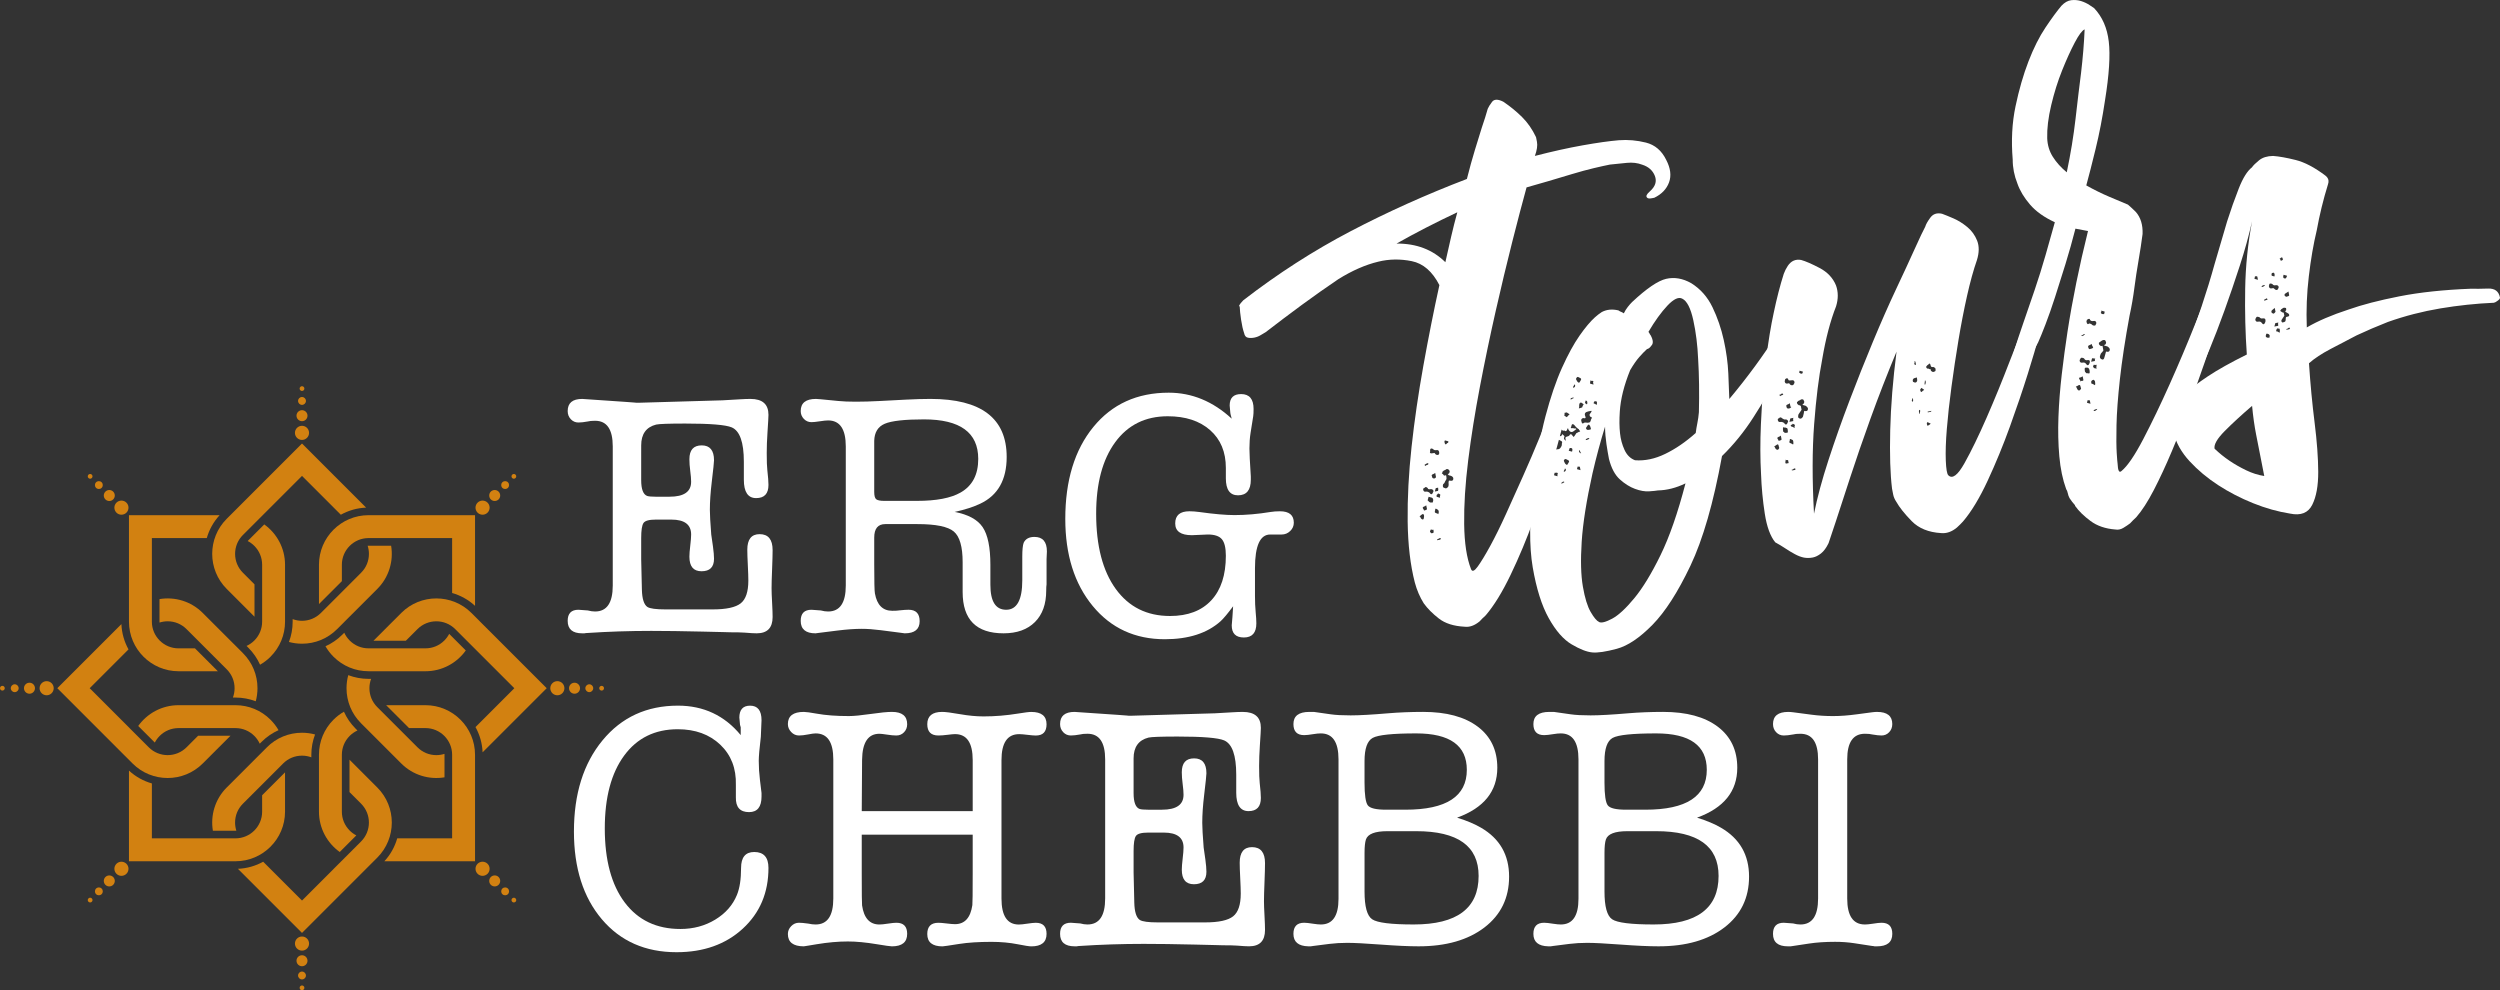 <?xml version="1.0" encoding="utf-8"?>
<!-- Generator: Adobe Illustrator 16.0.0, SVG Export Plug-In . SVG Version: 6.00 Build 0)  -->
<!DOCTYPE svg PUBLIC "-//W3C//DTD SVG 1.1//EN" "http://www.w3.org/Graphics/SVG/1.1/DTD/svg11.dtd">
<svg version="1.1" id="Capa_1" xmlns="http://www.w3.org/2000/svg" xmlns:xlink="http://www.w3.org/1999/xlink" x="0px" y="0px"
	 width="418.398px" height="165.721px" viewBox="0 0 418.398 165.721" enable-background="new 0 0 418.398 165.721"
	 xml:space="preserve">
<rect x="0" y="0" width="418.398" height="165.721" fill="#333333" stroke="none"/>
<path fill="#FFFFFF" d="M123.925,66.823c-1.736,0.115-2.737,0.175-3.009,0.175l-13.937,0.404h-0.578
	c0.385,0-2.313-0.191-8.097-0.579c-0.54-0.037-0.829-0.059-0.867-0.059c-1.619,0-2.429,0.678-2.429,2.033
	c0,0.54,0.174,0.994,0.522,1.362c0.348,0.366,0.773,0.552,1.277,0.552c0.425,0,0.947-0.06,1.567-0.174
	c0.27-0.077,0.676-0.117,1.218-0.117c1.974,0,2.96,1.432,2.96,4.296v23.27c0,2.903-0.986,4.354-2.96,4.354
	c-0.388,0-0.793-0.061-1.218-0.176c-0.852-0.076-1.375-0.115-1.567-0.115c-1.2,0-1.799,0.619-1.799,1.855
	c0,1.395,0.812,2.091,2.436,2.091h0.349c0.193-0.039,0.368-0.059,0.523-0.059c3.482-0.231,7.04-0.35,10.678-0.35
	c2.398,0,5.241,0.04,8.531,0.117c3.288,0.076,4.797,0.116,4.527,0.116c1.237,0,2.088,0.02,2.552,0.057
	c0.93,0.078,1.606,0.117,2.032,0.117c1.779,0,2.669-0.909,2.669-2.729c0-0.541-0.029-1.344-0.086-2.409
	c-0.058-1.062-0.088-1.864-0.088-2.408c0-0.695,0.03-1.761,0.088-3.191c0.057-1.43,0.086-2.495,0.086-3.191
	c0-1.778-0.725-2.669-2.174-2.669c-1.375,0-2.062,0.871-2.062,2.611c0,0.58,0.029,1.44,0.087,2.582
	c0.058,1.142,0.087,2.003,0.087,2.583c0,1.855-0.425,3.124-1.276,3.8c-0.853,0.678-2.418,1.018-4.701,1.018h-7.893
	c-1.586,0-2.592-0.137-3.018-0.405c-0.579-0.389-0.89-1.355-0.928-2.902c0-0.425-0.021-1.277-0.059-2.553
	c-0.039-1.045-0.058-1.877-0.058-2.496v-3.597c0-1.278,0.126-2.109,0.378-2.496c0.251-0.388,0.937-0.581,2.061-0.581h2.611
	c2.205,0,3.308,0.832,3.308,2.495c0,0.427-0.049,1.046-0.146,1.856c-0.096,0.813-0.144,1.433-0.144,1.857
	c0,1.625,0.675,2.438,2.03,2.438c1.394,0,2.09-0.695,2.09-2.09c0-0.503-0.059-1.18-0.174-2.031
	c-0.156-1.044-0.252-1.722-0.291-2.031c-0.155-1.974-0.231-3.347-0.231-4.119c0-1.355,0.106-2.922,0.32-4.701
	c0.251-2.091,0.376-3.287,0.376-3.599c0-1.662-0.687-2.496-2.061-2.496c-1.373,0-2.059,0.774-2.059,2.321
	c0,0.581,0.048,1.24,0.144,1.974c0.097,0.735,0.146,1.336,0.146,1.8c0,1.663-1.202,2.496-3.606,2.496h-2.346
	c-0.65,0-1.108-0.04-1.376-0.117c-0.686-0.232-1.03-1.122-1.03-2.669v-0.756v-1.16v-1.276V74.54c0-1.895,0.832-3.057,2.496-3.482
	c0.503-0.115,2.127-0.173,4.876-0.173c4.178,0,6.769,0.213,7.776,0.639c1.354,0.579,2.031,2.494,2.031,5.744v3.019
	c0,2.051,0.686,3.076,2.059,3.076c1.374,0,2.061-0.735,2.061-2.206c0-0.54-0.064-1.372-0.192-2.494
	c-0.066-0.541-0.098-1.49-0.098-2.845c0-1.045,0.04-2.186,0.124-3.424c0.11-1.662,0.166-2.649,0.166-2.96
	c0-1.779-1.002-2.67-3.007-2.67C125.101,66.764,124.542,66.785,123.925,66.823"/>
<path fill="#FFFFFF" d="M146.656,83.566c-0.231-0.176-0.347-0.59-0.347-1.248v-6.674v-1.857c0.037-1.432,0.629-2.389,1.774-2.873
	c1.146-0.482,3.33-0.726,6.552-0.726c6.055,0,9.083,2.206,9.083,6.616c0,2.632-0.986,4.508-2.959,5.629
	c-1.624,0.93-4.062,1.395-7.312,1.395h-5.455C147.334,83.827,146.889,83.739,146.656,83.566 M151.647,66.88l-4.409,0.231
	c-1.472,0.079-2.806,0.117-4.006,0.117c-1.16,0-2.127-0.038-2.901-0.117l-2.959-0.289c-0.387-0.037-0.658-0.059-0.813-0.059
	c-1.704,0-2.553,0.678-2.553,2.033c0,0.501,0.173,0.937,0.521,1.304c0.349,0.369,0.773,0.551,1.277,0.551
	c0.309,0,0.774-0.047,1.394-0.144c0.617-0.097,1.081-0.146,1.392-0.146c1.973,0,2.96,1.449,2.96,4.354v23.27
	c0,2.903-0.987,4.354-2.96,4.354c-0.387,0-0.794-0.061-1.218-0.176c-0.853-0.076-1.374-0.115-1.568-0.115
	c-1.2,0-1.798,0.619-1.798,1.855c0,1.395,0.83,2.091,2.494,2.091c-0.037,0,0.253-0.039,0.872-0.117l2.785-0.349
	c1.547-0.192,2.902-0.288,4.062-0.288c0.929,0,1.992,0.076,3.191,0.23l3.134,0.405l0.871,0.117c1.663,0,2.496-0.678,2.496-2.029
	c0-1.277-0.62-1.917-1.858-1.917c-0.347,0-0.851,0.035-1.509,0.103c-0.27,0.051-0.677,0.071-1.218,0.071
	c-1.586,0-2.553-0.966-2.901-2.902c-0.079-0.386-0.116-2.011-0.116-4.873v-4.47c0-1.509,0.616-2.263,1.849-2.263h5.377
	c3.081,0,5.114,0.415,6.097,1.247c0.984,0.832,1.475,2.544,1.475,5.136v1.277v1.973v1.742c0,4.604,2.283,6.905,6.848,6.905
	c2.243,0,3.995-0.63,5.253-1.889c1.256-1.256,1.885-3.007,1.885-5.25c0-0.465,0.019-0.812,0.058-1.045v-1.452v-1.565v-1.218
	c0.039-0.813,0.058-1.238,0.058-1.278c0-1.624-0.697-2.438-2.088-2.438c-0.891,0-1.491,0.328-1.8,0.979
	c-0.155,0.423-0.233,1.188-0.233,2.301v0.804v1.438v1.723c0,3.297-0.899,4.945-2.698,4.945c-1.76,0-2.64-1.388-2.64-4.165V97.19
	v-2.662c0-2.931-0.432-5.031-1.293-6.305c-0.863-1.272-2.424-2.12-4.685-2.545c1.741-0.385,3.171-0.848,4.295-1.388
	c2.939-1.39,4.41-3.992,4.41-7.809c0-6.479-4.256-9.719-12.767-9.719C154.473,66.764,153.118,66.804,151.647,66.88"/>
<path fill="#FFFFFF" d="M182.977,71.465c-3.128,3.83-4.691,8.957-4.691,15.378c0,5.999,1.528,10.853,4.584,14.567
	c3.056,3.714,7.082,5.571,12.072,5.571c3.983,0,7.099-1.008,9.343-3.019c0.503-0.464,1.199-1.296,2.089-2.496
	c-0.039,0.852-0.078,1.451-0.115,1.8l-0.117,1.394c0,1.354,0.678,2.029,2.032,2.029c1.392,0,2.088-0.787,2.088-2.36
	c0-0.462-0.037-1.099-0.115-1.903c-0.078-0.808-0.114-1.711-0.114-2.709v-4.612c0-3.767,0.85-5.649,2.553-5.649h0.464h0.406h1.045
	c0.541,0,1.016-0.191,1.421-0.58c0.407-0.386,0.61-0.852,0.61-1.394c0-1.276-0.775-1.914-2.322-1.914
	c-0.579,0-1.102,0.038-1.566,0.115c-2.127,0.349-4.14,0.522-6.036,0.522c-1.471,0-3.423-0.169-5.86-0.511
	c-0.619-0.085-1.182-0.127-1.684-0.127c-1.586,0-2.38,0.678-2.38,2.031c0,1.315,0.93,1.972,2.786,1.972
	c0.311,0,0.754-0.019,1.336-0.057c0.578-0.038,1.024-0.059,1.334-0.059c1.122,0,1.905,0.263,2.351,0.787
	c0.443,0.523,0.667,1.447,0.667,2.769c0,3.225-0.812,5.712-2.438,7.46c-1.624,1.749-3.927,2.623-6.906,2.623
	c-3.869,0-6.896-1.509-9.082-4.526c-2.186-3.019-3.279-7.216-3.279-12.594c0-5.07,1.061-9.053,3.183-11.956
	c2.122-2.9,5.055-4.352,8.799-4.352c2.971,0,5.334,0.774,7.09,2.321c1.757,1.548,2.633,3.656,2.633,6.325v1.741
	c0,1.896,0.678,2.843,2.031,2.843c1.432,0,2.147-0.87,2.147-2.61v-0.522c-0.155-2.398-0.232-3.965-0.232-4.701
	c0-0.929,0.062-1.798,0.189-2.61l0.444-2.786c0.041-0.271,0.062-0.677,0.062-1.22c0-1.661-0.695-2.494-2.088-2.494
	c-1.277,0-1.914,0.639-1.914,1.915c0,0.077,0.038,0.503,0.115,1.275c0,0.079,0.078,0.389,0.231,0.929
	c-3.146-2.901-6.662-4.352-10.547-4.352C190.31,65.72,186.104,67.634,182.977,71.465"/>
<path fill="#FFFFFF" d="M123.734,120.121c0-0.079,0.039,0.316,0.116,1.188c0,0.039,0.038,0.177,0.117,0.416v0.653v0.652
	c-2.709-3.286-6.21-4.933-10.506-4.933c-5.221,0-9.429,1.937-12.62,5.805c-3.192,3.869-4.788,8.955-4.788,15.264
	c0,6.111,1.557,11.007,4.671,14.681c3.115,3.676,7.284,5.514,12.505,5.514c4.528,0,8.222-1.313,11.085-3.944
	c2.863-2.632,4.295-6.017,4.295-10.156c0-1.78-0.794-2.67-2.379-2.67c-1.471,0-2.205,0.89-2.205,2.67
	c0,1.895-0.232,3.405-0.698,4.527c-0.695,1.7-1.906,3.073-3.626,4.119c-1.722,1.046-3.666,1.567-5.832,1.567
	c-3.986,0-7.09-1.479-9.314-4.438c-2.226-2.96-3.338-7.092-3.338-12.392c0-5.185,1.08-9.248,3.242-12.188
	c2.159-2.939,5.149-4.411,8.971-4.411c2.931,0,5.306,0.864,7.121,2.59c1.811,1.727,2.68,3.971,2.603,6.734v2.069
	c-0.04,1.651,0.696,2.478,2.204,2.478c1.395,0,2.091-0.872,2.091-2.612v-0.58l-0.266-2.206c-0.133-1.082-0.198-2.146-0.198-3.189
	c0-0.735,0.115-2.069,0.347-4.007c0.078-1.547,0.117-2.476,0.117-2.784c0-1.624-0.64-2.438-1.913-2.438
	C124.334,118.1,123.734,118.775,123.734,120.121"/>
<path fill="#FFFFFF" d="M170.395,119.419c-1.935,0.318-3.87,0.479-5.805,0.479c-1.199,0-2.514-0.127-3.945-0.378
	c-1.432-0.252-2.419-0.378-2.96-0.378c-1.664,0-2.496,0.688-2.496,2.062c0,1.258,0.618,1.887,1.858,1.887
	c0.425,0,0.937-0.038,1.537-0.116c0.599-0.077,1.016-0.115,1.247-0.115c1.974,0,2.96,1.45,2.96,4.353v8.532h-18.569l0.056-8.592
	c0.04-2.9,1.006-4.352,2.903-4.352c0.232,0,0.657,0.05,1.275,0.144c0.619,0.1,1.142,0.146,1.568,0.146
	c0.502,0,0.928-0.181,1.277-0.543c0.349-0.362,0.523-0.812,0.523-1.344c0-1.373-0.852-2.062-2.554-2.062
	c-0.774,0-1.965,0.116-3.569,0.35c-1.606,0.232-2.815,0.349-3.628,0.349c-2.127,0-3.927-0.136-5.397-0.406
	c-1.083-0.192-1.797-0.291-2.146-0.291c-1.781,0-2.67,0.678-2.67,2.033c0,0.502,0.183,0.948,0.552,1.333
	c0.366,0.388,0.801,0.581,1.304,0.581c0.427,0,0.929-0.06,1.509-0.173c0.582-0.117,1.006-0.176,1.277-0.176
	c1.974,0,2.961,1.449,2.961,4.354v23.271c0,2.902-0.987,4.354-2.961,4.354c-0.387,0-0.793-0.048-1.218-0.146
	c-0.696-0.097-1.219-0.145-1.568-0.145c-0.503,0-0.938,0.19-1.304,0.572c-0.369,0.381-0.552,0.817-0.552,1.312
	c0,1.373,0.889,2.062,2.67,2.062c0.037,0,0.29-0.04,0.754-0.118l1.392-0.231c1.859-0.31,3.599-0.464,5.224-0.464
	c1.392,0,3.017,0.154,4.874,0.464c1.394,0.231,2.224,0.351,2.496,0.351c1.702,0,2.554-0.696,2.554-2.09c0-1.238-0.6-1.856-1.8-1.856
	c-0.309,0-0.784,0.048-1.421,0.145c-0.64,0.099-1.112,0.146-1.422,0.146c-1.625,0-2.593-1.063-2.903-3.192
	c-0.037-0.271-0.056-2.012-0.056-5.223v-6.615h18.569v6.558c0,3.213-0.018,4.952-0.056,5.224c-0.312,2.127-1.277,3.191-2.904,3.191
	c-0.309,0-0.773-0.038-1.392-0.116c-0.618-0.076-1.083-0.115-1.392-0.115c-1.24,0-1.858,0.629-1.858,1.886
	c0,1.373,0.852,2.062,2.554,2.062c0.153,0,1.083-0.137,2.787-0.407c1.468-0.233,3.267-0.348,5.396-0.348
	c1.585,0,3.056,0.136,4.41,0.404c1.16,0.231,1.915,0.351,2.265,0.351c1.7,0,2.551-0.696,2.551-2.09c0-1.238-0.599-1.856-1.797-1.856
	c-0.312,0-0.784,0.048-1.423,0.145c-0.638,0.099-1.113,0.146-1.421,0.146c-1.936,0-2.902-1.45-2.902-4.354v-23.155
	c0-2.901,0.986-4.353,2.959-4.353c0.31,0,0.774,0.038,1.393,0.115c0.619,0.078,1.082,0.116,1.394,0.116
	c1.198,0,1.797-0.629,1.797-1.885c0-1.374-0.851-2.062-2.551-2.062C172.25,119.144,171.516,119.237,170.395,119.419"/>
<path fill="#FFFFFF" d="M206.332,119.204c-1.736,0.113-2.736,0.174-3.007,0.174l-13.939,0.405h-0.577
	c0.385,0-2.313-0.192-8.098-0.579c-0.54-0.038-0.829-0.061-0.866-0.061c-1.62,0-2.43,0.678-2.43,2.033
	c0,0.54,0.175,0.995,0.522,1.362c0.349,0.367,0.774,0.552,1.277,0.552c0.424,0,0.947-0.06,1.568-0.173
	c0.269-0.078,0.675-0.117,1.218-0.117c1.973,0,2.96,1.431,2.96,4.295v23.271c0,2.902-0.987,4.354-2.96,4.354
	c-0.388,0-0.794-0.059-1.218-0.175c-0.853-0.076-1.375-0.115-1.568-0.115c-1.199,0-1.799,0.618-1.799,1.856
	c0,1.394,0.812,2.09,2.437,2.09h0.349c0.193-0.04,0.367-0.061,0.522-0.061c3.483-0.23,7.04-0.348,10.678-0.348
	c2.399,0,5.241,0.038,8.531,0.116c3.287,0.078,4.798,0.117,4.527,0.117c1.238,0,2.089,0.019,2.553,0.056
	c0.931,0.078,1.606,0.118,2.031,0.118c1.78,0,2.67-0.91,2.67-2.729c0-0.541-0.029-1.344-0.086-2.408
	c-0.059-1.063-0.088-1.865-0.088-2.408c0-0.695,0.029-1.762,0.088-3.192c0.057-1.43,0.086-2.494,0.086-3.191
	c0-1.777-0.727-2.669-2.175-2.669c-1.375,0-2.062,0.871-2.062,2.611c0,0.581,0.029,1.441,0.088,2.582
	c0.059,1.143,0.088,2.002,0.088,2.584c0,1.856-0.428,3.124-1.277,3.8c-0.853,0.678-2.418,1.018-4.701,1.018h-7.892
	c-1.587,0-2.593-0.138-3.02-0.406c-0.579-0.387-0.89-1.354-0.927-2.903c0-0.425-0.021-1.273-0.059-2.552
	c-0.04-1.045-0.058-1.877-0.058-2.495v-3.598c0-1.278,0.126-2.109,0.378-2.496c0.251-0.387,0.936-0.581,2.061-0.581h2.61
	c2.205,0,3.31,0.832,3.31,2.496c0,0.426-0.05,1.045-0.146,1.854c-0.097,0.813-0.145,1.434-0.145,1.857
	c0,1.626,0.676,2.438,2.03,2.438c1.394,0,2.09-0.695,2.09-2.09c0-0.502-0.059-1.179-0.174-2.03c-0.156-1.045-0.252-1.722-0.289-2.03
	c-0.156-1.975-0.233-3.349-0.233-4.12c0-1.355,0.106-2.922,0.321-4.701c0.249-2.09,0.375-3.287,0.375-3.599
	c0-1.662-0.688-2.496-2.062-2.496c-1.372,0-2.059,0.773-2.059,2.321c0,0.58,0.048,1.239,0.145,1.975
	c0.097,0.735,0.146,1.335,0.146,1.799c0,1.663-1.203,2.496-3.606,2.496h-2.348c-0.649,0-1.107-0.04-1.374-0.116
	c-0.688-0.231-1.03-1.123-1.03-2.67v-0.755v-1.16v-1.277v-2.611c0-1.896,0.831-3.058,2.495-3.482
	c0.504-0.115,2.128-0.173,4.876-0.173c4.178,0,6.77,0.213,7.776,0.64c1.354,0.578,2.031,2.493,2.031,5.743v3.02
	c0,2.051,0.686,3.077,2.06,3.077c1.373,0,2.062-0.735,2.062-2.205c0-0.542-0.064-1.374-0.192-2.496
	c-0.066-0.541-0.101-1.49-0.101-2.846c0-1.045,0.043-2.186,0.125-3.425c0.111-1.661,0.168-2.646,0.168-2.958
	c0-1.778-1.004-2.671-3.009-2.671C207.507,119.144,206.949,119.166,206.332,119.204"/>
<path fill="#FFFFFF" d="M229.643,153.848c-0.852-0.578-1.275-2.126-1.275-4.642v-6.441c0-1.045,0.078-1.8,0.23-2.264
	c0.312-0.93,1.512-1.395,3.601-1.395h4.815c6.965,0,10.446,2.495,10.446,7.486c0,5.417-3.617,8.126-10.853,8.126
	C232.814,154.72,230.495,154.43,229.643,153.848 M228.918,134.785c-0.367-0.484-0.552-1.75-0.552-3.803v-3.598
	c0-2.089,0.454-3.385,1.364-3.888c0.908-0.502,3.338-0.755,7.281-0.755c5.649,0,8.475,2.029,8.475,6.095
	c0,4.448-3.424,6.674-10.272,6.674h-3.251C230.301,135.511,229.285,135.269,228.918,134.785 M232.312,119.377
	c-2.707,0.231-4.797,0.349-6.268,0.349c-1.393,0-2.494-0.059-3.307-0.176l-2.846-0.406h-0.754c-1.779,0-2.67,0.678-2.67,2.033
	c0,1.237,0.6,1.854,1.799,1.854c0.35,0,0.871-0.058,1.567-0.173c0.464-0.077,0.87-0.116,1.22-0.116c1.973,0,2.959,1.449,2.959,4.354
	v23.329c0,2.863-0.986,4.295-2.959,4.295c-0.312,0-0.718-0.038-1.22-0.116c-0.735-0.117-1.258-0.174-1.567-0.174
	c-1.199,0-1.799,0.618-1.799,1.856c0,1.354,0.831,2.05,2.495,2.09h0.407c0.191-0.04,0.326-0.061,0.406-0.061l2.728-0.348
	c0.927-0.116,1.914-0.174,2.959-0.174c1.198,0,3.075,0.097,5.63,0.29c2.555,0.191,4.661,0.291,6.324,0.291
	c4.605,0,8.279-1.056,11.027-3.163c2.748-2.109,4.119-4.943,4.119-8.502c0-3.637-1.566-6.363-4.698-8.185
	c-1.046-0.616-2.38-1.179-4.007-1.683c4.488-1.625,6.731-4.41,6.731-8.357c0-2.938-1.092-5.23-3.278-6.877
	c-2.187-1.644-5.231-2.467-9.142-2.467C236.086,119.144,234.131,119.223,232.312,119.377"/>
<path fill="#FFFFFF" d="M269.803,153.848c-0.853-0.578-1.277-2.126-1.277-4.642v-6.441c0-1.045,0.076-1.8,0.232-2.264
	c0.311-0.93,1.51-1.395,3.598-1.395h4.817c6.963,0,10.446,2.495,10.446,7.486c0,5.417-3.618,8.126-10.854,8.126
	C272.975,154.72,270.654,154.43,269.803,153.848 M269.078,134.785c-0.368-0.484-0.553-1.75-0.553-3.803v-3.598
	c0-2.089,0.455-3.385,1.365-3.888c0.907-0.502,3.336-0.755,7.282-0.755c5.647,0,8.474,2.029,8.474,6.095
	c0,4.448-3.424,6.674-10.272,6.674h-3.25C270.459,135.511,269.443,135.269,269.078,134.785 M272.473,119.377
	c-2.709,0.231-4.798,0.349-6.269,0.349c-1.394,0-2.494-0.059-3.308-0.176l-2.846-0.406h-0.754c-1.779,0-2.67,0.678-2.67,2.033
	c0,1.237,0.6,1.854,1.8,1.854c0.349,0,0.87-0.058,1.567-0.173c0.464-0.077,0.869-0.116,1.218-0.116c1.974,0,2.961,1.449,2.961,4.354
	v23.329c0,2.863-0.987,4.295-2.961,4.295c-0.31,0-0.716-0.038-1.218-0.116c-0.735-0.117-1.258-0.174-1.567-0.174
	c-1.2,0-1.8,0.618-1.8,1.856c0,1.354,0.832,2.05,2.496,2.09h0.406c0.193-0.04,0.328-0.061,0.404-0.061l2.729-0.348
	c0.929-0.116,1.915-0.174,2.96-0.174c1.197,0,3.076,0.097,5.629,0.29c2.555,0.191,4.662,0.291,6.325,0.291
	c4.604,0,8.278-1.056,11.026-3.163c2.748-2.109,4.119-4.943,4.119-8.502c0-3.637-1.566-6.363-4.699-8.185
	c-1.045-0.616-2.379-1.179-4.006-1.683c4.488-1.625,6.733-4.41,6.733-8.357c0-2.938-1.095-5.23-3.278-6.877
	c-2.188-1.644-5.232-2.467-9.142-2.467C276.245,119.144,274.291,119.223,272.473,119.377"/>
<path fill="#FFFFFF" d="M313.328,119.204l-2.611,0.347c-1.432,0.195-2.748,0.291-3.946,0.291c-1.237,0-2.437-0.077-3.599-0.231
	l-3.076-0.405c-0.31-0.038-0.58-0.061-0.812-0.061c-1.703,0-2.554,0.678-2.554,2.033c0,0.54,0.174,0.995,0.521,1.362
	c0.349,0.368,0.774,0.552,1.277,0.552c0.427,0,0.948-0.059,1.565-0.173c0.271-0.078,0.677-0.117,1.221-0.117
	c1.974,0,2.961,1.431,2.961,4.295v23.271c0,2.902-0.987,4.354-2.961,4.354c-0.388,0-0.796-0.059-1.221-0.175
	c-0.852-0.076-1.372-0.115-1.565-0.115c-1.199,0-1.8,0.618-1.8,1.856c0,1.394,0.832,2.09,2.495,2.09h0.466
	c0.192-0.04,0.326-0.061,0.404-0.061l2.671-0.404c1.276-0.194,2.729-0.29,4.353-0.29c1.122,0,2.187,0.077,3.189,0.23l3.021,0.464
	c0.116,0,0.251,0.021,0.408,0.061h0.403c1.702,0,2.556-0.696,2.556-2.09c0-1.238-0.603-1.856-1.801-1.856
	c-0.311,0-0.833,0.057-1.566,0.174c-0.504,0.078-0.909,0.116-1.218,0.116c-1.976,0-2.961-1.45-2.961-4.354v-23.271
	c0-2.864,0.985-4.295,2.961-4.295c0.54,0,0.944,0.039,1.218,0.117c0.658,0.114,1.181,0.173,1.566,0.173
	c0.501,0,0.929-0.184,1.277-0.552c0.347-0.367,0.522-0.822,0.522-1.362c0-1.355-0.854-2.033-2.556-2.033
	C313.909,119.144,313.637,119.166,313.328,119.204"/>
<path fill="#FFFFFF" d="M278.861,26.769c0.722,1.388,0.877,2.64,0.469,3.753c-0.412,1.115-1.232,1.975-2.463,2.573l-0.391,0.077
	c-0.435,0.085-0.709,0.051-0.83-0.106c-0.226-0.225-0.066-0.57,0.472-1.037c0.92-0.809,1.198-1.673,0.839-2.593
	c-0.361-0.917-1.068-1.543-2.122-1.876c-0.778-0.296-1.629-0.397-2.556-0.306c-0.926,0.093-1.875,0.188-2.844,0.289
	c-0.693,0.136-1.599,0.336-2.713,0.6c-1.117,0.268-2.312,0.589-3.586,0.976c-1.273,0.385-2.591,0.778-3.949,1.18
	c-1.358,0.403-2.596,0.759-3.703,1.064c-0.683,2.475-1.479,5.508-2.392,9.104c-0.911,3.597-1.838,7.465-2.776,11.604
	c-0.939,4.144-1.819,8.362-2.639,12.658c-0.82,4.298-1.474,8.405-1.962,12.322c-0.489,3.919-0.713,7.47-0.671,10.653
	c0.039,3.184,0.421,5.695,1.143,7.529c0.188,0.503,0.563,0.362,1.131-0.424c0.563-0.785,1.261-1.933,2.089-3.445
	c0.825-1.511,1.71-3.304,2.651-5.377c0.94-2.072,1.896-4.192,2.862-6.361c0.968-2.167,1.862-4.254,2.683-6.261
	c0.819-2.003,1.5-3.688,2.041-5.054c0.051-0.188,0.155-0.345,0.312-0.467c0.312-0.24,0.562-0.334,0.754-0.283
	c0.396,0.193,0.721,0.579,0.969,1.159c0.25,0.581,0.103,1.78-0.438,3.593c-0.3,1.229-0.854,3.202-1.668,5.925
	c-0.814,2.724-1.788,5.658-2.925,8.804c-1.135,3.146-2.404,6.184-3.807,9.109c-1.402,2.93-2.801,5.204-4.188,6.826
	c-0.385,0.344-0.723,0.681-1.016,1.007c-0.852,0.708-1.691,1.009-2.521,0.902c-1.818-0.092-3.258-0.551-4.317-1.378
	c-1.06-0.824-1.899-1.67-2.522-2.539c-0.651-1.039-1.15-2.201-1.493-3.483c-0.75-2.907-1.15-6.315-1.198-10.217
	c-0.046-3.902,0.17-8.059,0.652-12.47c0.48-4.411,1.142-8.945,1.979-13.607c0.838-4.659,1.729-9.15,2.68-13.475
	c-1.17-2.286-2.715-3.624-4.633-4.012c-1.92-0.387-3.779-0.358-5.58,0.085c-2.146,0.512-4.382,1.49-6.707,2.937
	c-2.062,1.396-4.098,2.828-6.101,4.3c-2.004,1.475-4.019,2.995-6.05,4.562c-0.243,0.138-0.524,0.305-0.846,0.503
	c-0.319,0.198-0.676,0.335-1.065,0.411c-0.39,0.077-0.747,0.08-1.077,0.01c-0.328-0.07-0.535-0.321-0.62-0.755
	c-0.204-0.588-0.376-1.342-0.512-2.259c-0.134-0.918-0.211-1.646-0.227-2.183c-0.103-0.067-0.119-0.154-0.051-0.259
	c0.07-0.103,0.141-0.207,0.208-0.311c0.071-0.103,0.218-0.267,0.443-0.492c5.778-4.461,11.767-8.314,17.961-11.555
	c6.194-3.241,12.683-6.155,19.457-8.747c0.457-1.797,0.899-3.414,1.34-4.85c0.437-1.434,0.822-2.678,1.154-3.733
	c0.399-1.157,0.731-2.211,0.997-3.163c0.121-0.293,0.359-0.679,0.718-1.152c0.354-0.475,0.983-0.485,1.881-0.033
	c1.14,0.768,2.185,1.617,3.133,2.555c0.947,0.938,1.731,2.066,2.351,3.382l0.154,0.778c0.118,0.607,0.004,1.396-0.347,2.361
	c2.909-0.751,5.58-1.344,8.013-1.777c2.434-0.432,4.446-0.715,6.039-0.85c1.506-0.114,3.014,0.015,4.527,0.392
	C276.968,24.241,278.104,25.211,278.861,26.769 M241.895,43.88c0.334-1.502,0.657-2.938,0.976-4.305
	c0.315-1.365,0.657-2.714,1.024-4.047c-3.623,1.703-7.011,3.447-10.166,5.235C237.05,40.742,239.773,41.781,241.895,43.88
	 M238.3,86.669c0.087-0.466,0.002-0.675-0.258-0.623l-0.469,0.36c0.104,0.07,0.165,0.149,0.181,0.234
	c0.018,0.087,0.079,0.166,0.182,0.234C238.145,87.016,238.264,86.945,238.3,86.669 M238.098,84.955
	c0.018,0.087,0.055,0.171,0.116,0.247c0.06,0.078,0.099,0.161,0.115,0.246c0.26-0.051,0.425-0.128,0.494-0.231l-0.128-0.65
	c-0.157,0.122-0.278,0.19-0.363,0.207C238.245,84.792,238.167,84.853,238.098,84.955 M238.395,81.659
	c-0.174,0.034-0.242,0.139-0.209,0.312c0.051,0.259,0.207,0.364,0.467,0.312c0.173-0.032,0.361,0.02,0.57,0.159
	c0.258,0.399,0.476,0.356,0.648-0.128c0.068-0.102,0.047-0.212-0.062-0.325c-0.113-0.112-0.256-0.151-0.429-0.117
	c-0.261,0.05-0.405-0.01-0.44-0.184C238.713,81.462,238.533,81.454,238.395,81.659 M238.927,77.508
	c-0.087,0.018-0.17,0.057-0.247,0.117c-0.078,0.061-0.16,0.099-0.246,0.114L238.484,78c0.156-0.119,0.32-0.197,0.494-0.232
	l0.104-0.155L238.927,77.508z M239.113,83.946l0.156,0.104c0.103,0.071,0.285,0.079,0.545,0.028
	c-0.018-0.085-0.01-0.154,0.025-0.207c0.034-0.052,0.035-0.163,0.002-0.338c-0.018-0.086-0.078-0.163-0.182-0.234l-0.57-0.158
	l-0.156,0.571c0.017,0.087,0.045,0.126,0.09,0.117C239.066,83.821,239.098,83.861,239.113,83.946 M240.256,76.033
	c0.206,0.141,0.387,0.149,0.545,0.028c0.068-0.103,0.088-0.241,0.053-0.415c-0.051-0.26-0.205-0.365-0.465-0.313
	c-0.175,0.035-0.312,0.017-0.416-0.054c-0.226-0.226-0.414-0.276-0.57-0.157c-0.069,0.104-0.086,0.242-0.053,0.415
	c-0.123,0.294,0.031,0.398,0.465,0.312l0.262-0.051L240.256,76.033z M239.875,89.192c0.068-0.103,0.08-0.286,0.027-0.545
	l-0.129,0.025c-0.088,0.017-0.184-0.008-0.287-0.079c-0.207,0.311-0.219,0.495-0.026,0.545c0.019,0.088,0.067,0.122,0.155,0.105
	L239.875,89.192z M239.596,79.535c0.067,0.347,0.146,0.511,0.232,0.493c0.102,0.071,0.215,0.072,0.336,0.001
	c0.123-0.066,0.175-0.145,0.156-0.232l-0.127-0.649c-0.156,0.122-0.279,0.19-0.364,0.207
	C239.743,79.372,239.665,79.433,239.596,79.535 M240.77,85.509c-0.018-0.085-0.078-0.164-0.182-0.234
	c-0.311-0.209-0.439-0.184-0.39,0.076c-0.07,0.105-0.087,0.243-0.054,0.416c0.104,0.07,0.203,0.118,0.299,0.144
	c0.094,0.027,0.193,0.074,0.298,0.144c-0.017-0.086-0.009-0.154,0.026-0.208C240.803,85.796,240.803,85.683,240.77,85.509
	 M240.68,81.615l-0.391,0.077l-0.158,0.571l0.52-0.103C240.719,82.059,240.73,81.875,240.68,81.615 M241.01,83.303
	c-0.033-0.172-0.033-0.283,0.002-0.337c0.033-0.051,0.043-0.12,0.026-0.208c-0.312-0.208-0.449-0.225-0.415-0.053
	c-0.175,0.033-0.234,0.181-0.184,0.44L241.01,83.303z M241.143,90.156c-0.017-0.086-0.068-0.121-0.154-0.104
	c-0.088,0.017-0.17,0.057-0.247,0.116c-0.078,0.062-0.161,0.099-0.247,0.116l0.025,0.13l0.52-0.103L241.143,90.156z M243.227,80.171
	c0.035-0.277-0.138-0.467-0.518-0.573c-0.087,0.017-0.232-0.043-0.439-0.183c0.086-0.018,0.125-0.047,0.117-0.092
	c-0.009-0.043,0.029-0.072,0.116-0.091c0.14-0.206,0.147-0.387,0.028-0.544c-0.122-0.155-0.27-0.218-0.441-0.184
	c-0.156,0.122-0.277,0.189-0.363,0.207c-0.088,0.017-0.166,0.079-0.233,0.181c-0.087,0.018-0.121,0.07-0.104,0.155
	c0.018,0.087-0.02,0.139-0.104,0.155c0.207,0.141,0.318,0.254,0.336,0.339c0.104,0.07,0.172,0.08,0.209,0.026
	c0.033-0.051,0.104-0.042,0.207,0.027c0.066,0.346,0.064,0.572-0.003,0.674c-0.14,0.209-0.222,0.36-0.248,0.453
	c-0.027,0.097-0.118,0.205-0.272,0.324c-0.106,0.382-0.021,0.59,0.256,0.624c0.207,0.14,0.416,0.053,0.625-0.257
	c0.051-0.19,0.065-0.352,0.041-0.48c-0.025-0.131-0.014-0.289,0.039-0.48l0.131-0.026C242.982,80.535,243.191,80.447,243.227,80.171
	 M242.184,74.171c0.172-0.034,0.242-0.136,0.209-0.311l-0.572-0.157c-0.069,0.104-0.096,0.198-0.077,0.284
	C241.829,74.422,241.975,74.482,242.184,74.171"/>
<path fill="#FFFFFF" d="M301.596,50.491c0.741,0.574,0.902,1.396,0.484,2.467c-0.419,1.072-0.785,1.954-1.099,2.644
	c-1.049,2.454-2.224,4.935-3.528,7.438c-1.116,2.107-2.446,4.371-3.994,6.787c-1.548,2.418-3.304,4.584-5.266,6.497
	c-1.428,7.835-3.19,13.96-5.291,18.372c-2.101,4.413-4.217,7.707-6.354,9.881c-2.136,2.173-4.122,3.508-5.957,4.003
	c-1.838,0.496-3.214,0.699-4.129,0.609c-0.918-0.09-2.062-0.539-3.436-1.35c-1.372-0.809-2.647-2.268-3.826-4.372
	c-1.178-2.105-2.071-4.941-2.684-8.511c-0.61-3.566-0.569-8.159,0.123-13.781c0.481-4.411,1.147-8.229,1.996-11.453
	c0.853-3.223,1.776-5.946,2.78-8.167c1-2.22,1.978-4.006,2.925-5.363c0.947-1.353,1.803-2.377,2.566-3.066
	c0.382-0.345,0.771-0.646,1.171-0.904c0.813-0.43,1.739-0.521,2.778-0.276c0.207,0.141,0.356,0.223,0.453,0.248
	c0.095,0.027,0.244,0.11,0.453,0.248c0.191-0.396,0.411-0.755,0.666-1.074c0.25-0.319,0.49-0.591,0.717-0.816
	c2.43-2.275,4.332-3.569,5.709-3.887c1.375-0.314,2.771-0.073,4.189,0.728c1.537,0.958,2.723,2.298,3.557,4.022
	c0.83,1.724,1.461,3.557,1.889,5.496c0.426,1.939,0.68,3.801,0.761,5.583c0.081,1.783,0.136,3.21,0.167,4.282
	c1.529-1.828,2.967-3.662,4.314-5.501c1.346-1.836,2.496-3.525,3.455-5.062c1.164-1.848,2.218-3.582,3.156-5.206l0.471-0.362
	C301.128,50.404,301.387,50.352,301.596,50.491 M260.43,74.362c0.118,0.158,0.145,0.288,0.075,0.391l-0.312,0.466l0.024,0.13
	c0.155-0.119,0.323-0.176,0.505-0.167c0.184,0.011,0.344-0.088,0.482-0.297c0.139-0.206,0.199-0.354,0.184-0.441
	c-0.017-0.085,0-0.223,0.053-0.414l-0.024-0.131c-0.208-0.138-0.384-0.237-0.531-0.3c-0.146-0.06-0.35-0.066-0.608-0.015
	c-0.349,0.067-0.4,0.26-0.157,0.57L260.43,74.362z M260.154,79.137c0.017,0.087,0.007,0.156-0.027,0.208
	c-0.035,0.053-0.043,0.122-0.025,0.207l0.569,0.158c-0.034-0.173-0.035-0.284,0.001-0.338c0.034-0.051,0.044-0.12,0.027-0.207
	C260.594,79.097,260.414,79.086,260.154,79.137 M261.113,71.665c-0.141-0.243-0.327-0.294-0.57-0.157
	c0.189,0.053,0.327,0.296,0.413,0.728c-0.07,0.104-0.088,0.242-0.054,0.415l0.024,0.13l0.025,0.13
	c0.019,0.088,0.11,0.112,0.284,0.078c0.087-0.017,0.123-0.067,0.104-0.154c0.085-0.018,0.122-0.069,0.104-0.156
	c-0.019-0.085,0.033-0.051,0.154,0.105c0.207,0.14,0.275,0.262,0.207,0.363c-0.141,0.208-0.054,0.415,0.258,0.624l-0.076-0.39
	c-0.034-0.173,0.078-0.285,0.338-0.336c0.173-0.034,0.294-0.103,0.363-0.207c0.053-0.189,0.183-0.214,0.391-0.076
	c0.018,0.087,0.077,0.166,0.182,0.234c0.033,0.175,0.119,0.157,0.26-0.052l0.312-0.466c0.085-0.017,0.169-0.055,0.247-0.116
	c0.076-0.059,0.202-0.106,0.376-0.142c-0.016-0.085-0.052-0.146-0.104-0.182c-0.053-0.034-0.086-0.095-0.104-0.183
	c-0.208-0.138-0.368-0.264-0.479-0.378c-0.112-0.112-0.229-0.246-0.35-0.403c-0.209-0.138-0.339-0.112-0.39,0.076l-0.079,0.286
	c-0.141,0.208-0.036,0.277,0.311,0.208c0.104,0.071,0.24,0.088,0.416,0.055l0.154,0.104l-0.469,0.362
	c-0.312,0.242-0.598,0.163-0.855-0.237c-0.066-0.345-0.154-0.328-0.26,0.052c-0.141,0.208-0.27,0.234-0.391,0.076l-0.129,0.026
	C261.561,72.117,261.354,71.978,261.113,71.665 M261.654,80.595c-0.088,0.018-0.147,0.053-0.184,0.104
	c-0.035,0.054-0.096,0.087-0.182,0.104l0.025,0.13c0.172-0.034,0.336-0.111,0.494-0.233
	C261.792,80.615,261.739,80.579,261.654,80.595 M261.895,78.39c0.019,0.087-0.045,0.234-0.184,0.441l0.025,0.13
	c0.26-0.052,0.363-0.207,0.312-0.467L261.895,78.39z M261.82,77.326c0.035,0.174,0.152,0.33,0.361,0.468l0.131-0.025
	c0.209-0.311,0.305-0.509,0.287-0.596c-0.017-0.085-0.173-0.19-0.467-0.313c-0.104-0.068-0.211-0.047-0.324,0.064
	C261.695,77.036,261.7,77.171,261.82,77.326 M261.809,69.37c-0.027,0.097-0.031,0.187-0.015,0.272
	c-0.017-0.086,0.13-0.025,0.44,0.184c0.139-0.207,0.229-0.314,0.272-0.324c0.043-0.008,0.101-0.063,0.171-0.168l-0.468-0.313
	l-0.39,0.077C261.839,69.185,261.834,69.277,261.809,69.37 M263.098,75.591c0.053-0.189,0.07-0.328,0.055-0.415
	c-0.034-0.172-0.183-0.235-0.44-0.184c-0.069,0.104-0.101,0.178-0.093,0.221c0.009,0.045-0.021,0.118-0.092,0.22L263.098,75.591z
	 M263.336,66.508c-0.26,0.05-0.426,0.129-0.494,0.23l0.025,0.131c0.085-0.018,0.169-0.055,0.247-0.116
	c0.075-0.06,0.159-0.1,0.247-0.116L263.336,66.508z M263.29,64.898c0.26-0.051,0.364-0.207,0.313-0.467l-0.156-0.103
	c0.018,0.087-0.045,0.233-0.184,0.439L263.29,64.898z M264.152,63.11c-0.104-0.067-0.207-0.026-0.312,0.128
	c-0.104,0.156-0.105,0.271-0.001,0.339c0.034,0.175,0.153,0.329,0.361,0.468l0.13-0.025c0.209-0.311,0.305-0.509,0.288-0.596
	C264.602,63.338,264.445,63.233,264.152,63.11 M264.514,78.684l-0.101-0.519c-0.019-0.085-0.156-0.105-0.415-0.055
	c0.016,0.088,0.008,0.157-0.027,0.209c-0.035,0.054-0.043,0.122-0.025,0.207L264.514,78.684z M264.346,67.523
	c-0.054,0.192-0.07,0.33-0.055,0.415c0.018,0.087-0.002,0.227-0.055,0.415c0.347-0.067,0.555-0.152,0.625-0.257
	c-0.088,0.017-0.025-0.13,0.184-0.441l-0.466-0.312L264.346,67.523z M264.628,75.829c-0.104-0.067-0.172-0.189-0.206-0.363
	c-0.018-0.086-0.07-0.121-0.154-0.105c-0.054,0.192,0.022,0.356,0.23,0.494L264.628,75.829z M267.623,104.105
	c0.396,0.191,1.124,0.003,2.182-0.563c1.057-0.566,2.295-1.711,3.711-3.427s2.877-4.116,4.385-7.2
	c1.507-3.082,2.899-7.089,4.181-12.018c-1.562,0.758-3.103,1.15-4.624,1.18c-0.26,0.051-0.744,0.102-1.454,0.15
	c-0.71,0.051-1.5-0.087-2.373-0.411c-0.873-0.32-1.719-0.853-2.538-1.591c-0.818-0.737-1.427-1.878-1.818-3.42
	c-0.137-0.691-0.276-1.517-0.42-2.479c-0.145-0.96-0.225-1.934-0.236-2.921c-0.771,2.49-1.473,5.101-2.104,7.831
	c-1,4.514-1.603,8.319-1.804,11.414c-0.2,3.098-0.136,5.604,0.196,7.516c0.33,1.914,0.767,3.333,1.31,4.262
	C266.754,103.353,267.225,103.913,267.623,104.105 M265.82,68.851c-0.521,0.104-0.693,0.362-0.521,0.777
	c0.153,0.331,0.041,0.443-0.339,0.337c-0.174,0.034-0.287,0.146-0.339,0.336l0.052,0.26c0.068,0.348,0.216,0.409,0.44,0.184
	c0.172-0.034,0.307-0.037,0.4-0.013c0.096,0.028,0.229,0.023,0.403-0.012c0.173-0.033,0.251-0.093,0.233-0.18
	c0.068-0.103,0.102-0.177,0.093-0.221c-0.009-0.043,0.021-0.115,0.092-0.221c0.138-0.206,0.07-0.328-0.207-0.364
	c-0.139-0.242-0.13-0.423,0.028-0.545l0.208-0.31l-0.025-0.131L265.82,68.851z M265.645,67.268c-0.035-0.173-0.14-0.243-0.312-0.209
	c0.018,0.087,0.008,0.157-0.027,0.208c-0.035,0.053-0.041,0.121-0.025,0.207l0.312,0.208
	C265.659,67.581,265.678,67.442,265.645,67.268 M266.039,73.394c-0.087,0.018-0.139-0.016-0.155-0.104
	c-0.175,0.035-0.339,0.112-0.495,0.231l0.026,0.13l0.13-0.025C265.717,73.592,265.881,73.516,266.039,73.394 M265.421,71.627
	c0.05,0.26,0.207,0.363,0.466,0.313l0.26-0.052c0.086-0.017,0.123-0.067,0.104-0.155c-0.051-0.26-0.138-0.466-0.257-0.624
	c-0.105-0.067-0.191-0.051-0.262,0.052L265.421,71.627l0.024,0.131L265.421,71.627z M266.148,63.661
	c0.019,0.088,0.013,0.18-0.014,0.272c-0.027,0.096-0.031,0.188-0.014,0.272l0.57,0.158l-0.078-0.39
	c-0.018-0.086,0.019-0.139,0.104-0.156c-0.104-0.067-0.2-0.096-0.284-0.077C266.346,63.758,266.251,63.732,266.148,63.661
	 M266.837,67.168c-0.14,0.209-0.157,0.347-0.053,0.415c-0.017-0.085,0.13-0.026,0.44,0.183c0.051-0.188,0.062-0.37,0.027-0.545
	C267.148,67.153,267.01,67.134,266.837,67.168 M284.326,68.99c0.078-3.252,0.037-6.211-0.126-8.877
	c-0.099-2.317-0.366-4.49-0.81-6.518c-0.443-2.024-1.062-3.23-1.855-3.613c-0.605-0.33-1.43,0.058-2.471,1.159
	c-1.043,1.105-2.104,2.572-3.182,4.402c0.119,0.158,0.186,0.257,0.194,0.3c0.008,0.043,0.071,0.143,0.192,0.298
	c0.431,0.815,0.453,1.396,0.071,1.74c-0.208,0.31-0.442,0.491-0.702,0.543c-0.383,0.344-0.812,0.789-1.289,1.331
	c-0.479,0.546-0.986,1.273-1.524,2.188c-1.031,2.542-1.608,4.858-1.737,6.95c-0.091,1.367-0.079,2.578,0.04,3.634
	c0.101,0.972,0.349,1.889,0.744,2.755c0.394,0.866,0.979,1.448,1.759,1.744c1.645,0.128,3.327-0.226,5.053-1.061
	c1.725-0.831,3.428-1.999,5.111-3.5c0.07-0.553,0.163-1.11,0.278-1.673C284.186,70.233,284.271,69.632,284.326,68.99"/>
<path fill="#FFFFFF" d="M340.576,51.867c0.396,0.191,0.72,0.578,0.969,1.157c0.249,0.581,0.103,1.78-0.44,3.594
	c-0.298,1.229-0.876,3.207-1.731,5.938c-0.858,2.732-1.854,5.671-2.988,8.815c-1.136,3.146-2.384,6.18-3.742,9.099
	c-1.36,2.92-2.734,5.19-4.124,6.812c-0.296,0.327-0.634,0.664-1.016,1.009c-0.852,0.707-1.734,1.016-2.65,0.926
	c-2.095-0.128-3.729-0.795-4.911-2.002c-1.182-1.205-2.049-2.295-2.598-3.267c-0.26-0.397-0.427-0.793-0.503-1.182
	c-0.076-0.39-0.14-0.715-0.19-0.975c-0.305-2.456-0.405-5.721-0.306-9.786c0.1-4.066,0.451-8.451,1.058-13.155
	c-1.589,3.818-3.036,7.542-4.348,11.172c-1.31,3.629-2.44,6.91-3.394,9.838c-0.954,2.933-1.754,5.383-2.399,7.352
	c-0.646,1.971-1.058,3.198-1.231,3.681c-0.383,0.796-0.811,1.373-1.277,1.735c-0.469,0.361-0.92,0.586-1.353,0.671
	c-0.52,0.101-1.015,0.106-1.479,0.02c-0.468-0.087-0.978-0.279-1.529-0.575c-0.551-0.297-1.087-0.617-1.604-0.967
	c-0.519-0.347-1.079-0.685-1.686-1.017c-0.824-1.006-1.408-2.6-1.748-4.782c-0.338-2.18-0.547-4.388-0.627-6.621
	c-0.146-2.578-0.154-5.365-0.023-8.357c0.188-4.083,0.47-7.666,0.854-10.754c0.383-3.089,0.812-5.713,1.285-7.874
	c0.51-2.438,1.07-4.615,1.684-6.536c0.175-0.483,0.4-0.933,0.68-1.348c0.556-0.827,1.302-1.153,2.235-0.979
	c0.76,0.211,1.792,0.66,3.098,1.347c1.303,0.689,2.214,1.656,2.729,2.904c0.395,1.092,0.397,2.261,0.015,3.503
	c-0.96,2.438-1.731,5.378-2.313,8.818c-0.581,2.991-1.035,6.633-1.358,10.922c-0.327,4.291-0.334,9.284-0.024,14.976
	c0.545-2.713,1.352-5.704,2.418-8.972c1.065-3.266,2.235-6.576,3.512-9.929c1.272-3.354,2.582-6.646,3.927-9.876
	c1.342-3.231,2.634-6.16,3.87-8.786c1.236-2.625,2.278-4.876,3.125-6.751c0.846-1.873,1.432-3.114,1.764-3.72
	c0.105-0.379,0.387-0.885,0.849-1.515c0.46-0.63,1.115-0.848,1.962-0.656c0.483,0.175,1.118,0.435,1.905,0.773
	c0.786,0.34,1.555,0.818,2.305,1.435c0.75,0.618,1.307,1.386,1.667,2.303c0.36,0.921,0.348,2.002-0.037,3.244
	c-0.575,1.644-1.128,3.641-1.654,5.99c-0.527,2.353-1.006,4.83-1.438,7.432c-0.433,2.604-0.822,5.198-1.168,7.782
	c-0.348,2.586-0.604,4.931-0.775,7.031c-0.173,2.104-0.23,3.868-0.175,5.295c0.057,1.428,0.194,2.254,0.421,2.48
	c0.673,0.677,1.572,0.006,2.706-2.017c1.131-2.02,2.362-4.555,3.697-7.604c1.333-3.048,2.625-6.202,3.873-9.461
	c1.248-3.257,2.308-5.87,3.18-7.842c0.053-0.188,0.155-0.344,0.313-0.466C340.133,51.91,340.384,51.816,340.576,51.867
	 M297.775,74.98c-0.086-0.432-0.172-0.64-0.258-0.624c-0.088,0.018-0.287,0.147-0.599,0.389c0.104,0.069,0.164,0.147,0.181,0.233
	c0.019,0.087,0.08,0.165,0.182,0.234C297.488,75.352,297.652,75.274,297.775,74.98 M297.443,73.291
	c0.018,0.088,0.056,0.171,0.115,0.248c0.062,0.079,0.101,0.162,0.116,0.247c0.261-0.053,0.424-0.128,0.494-0.233l-0.128-0.649
	c-0.157,0.122-0.277,0.191-0.364,0.207C297.59,73.128,297.512,73.19,297.443,73.291 M297.741,69.996
	c-0.177,0.033-0.243,0.139-0.209,0.312c0.051,0.259,0.206,0.363,0.466,0.312c0.172-0.034,0.362,0.02,0.57,0.157
	c0.258,0.4,0.475,0.357,0.648-0.128c0.068-0.102,0.047-0.212-0.062-0.323c-0.113-0.113-0.256-0.153-0.43-0.119
	c-0.087,0.018-0.232-0.043-0.439-0.184C298.059,69.799,297.878,69.79,297.741,69.996 M298.273,65.845
	c-0.088,0.017-0.148,0.052-0.182,0.104c-0.037,0.054-0.141,0.095-0.312,0.13c0.018,0.086,0.046,0.125,0.091,0.115
	c0.043-0.009,0.073,0.032,0.09,0.117c0.067-0.102,0.19-0.172,0.364-0.206c0.086-0.017,0.122-0.067,0.104-0.154L298.273,65.845z
	 M298.458,72.283c0.086-0.018,0.139,0.019,0.155,0.104c0.104,0.071,0.286,0.079,0.546,0.028c0.067-0.103,0.078-0.285,0.026-0.545
	c-0.033-0.173-0.095-0.251-0.181-0.234c-0.104-0.068-0.2-0.096-0.285-0.079c-0.088,0.017-0.184-0.008-0.285-0.079
	c-0.053,0.192-0.062,0.373-0.027,0.545L298.458,72.283z M298.695,63.874c0.051,0.26,0.206,0.363,0.466,0.312l0.26-0.051l0.182,0.235
	c0.206,0.14,0.388,0.147,0.545,0.026c0.139-0.207,0.2-0.353,0.184-0.44c-0.051-0.26-0.206-0.364-0.466-0.313
	s-0.442,0.043-0.545-0.026c-0.068-0.347-0.261-0.398-0.571-0.158c0.018,0.087,0.008,0.157-0.026,0.208
	C298.686,63.72,298.678,63.789,298.695,63.874 M299.35,77.502l-0.103-0.52l-0.129,0.026c-0.088,0.017-0.185-0.009-0.286-0.079
	c0.018,0.087,0.012,0.179-0.014,0.272c-0.027,0.097-0.03,0.188-0.015,0.272c0.019,0.087,0.068,0.121,0.155,0.104L299.35,77.502z
	 M298.992,68.132c0.018,0.087,0.077,0.166,0.183,0.234c0.275,0.035,0.482-0.05,0.622-0.259c-0.087,0.018-0.138-0.016-0.155-0.104
	l-0.102-0.52c-0.156,0.121-0.279,0.19-0.364,0.206c-0.088,0.018-0.166,0.079-0.233,0.182L298.992,68.132z M300.115,73.846
	c-0.033-0.173-0.097-0.251-0.182-0.235c-0.311-0.208-0.439-0.183-0.39,0.077c-0.07,0.104-0.087,0.243-0.053,0.415
	c0.188,0.054,0.388,0.15,0.596,0.288C300.156,74.288,300.166,74.105,300.115,73.846 M300.154,69.927l-0.521,0.102l-0.157,0.57
	l0.649-0.127C300.075,70.212,300.083,70.031,300.154,69.927 M300.356,71.64c-0.034-0.172-0.035-0.284,0.001-0.337
	c0.033-0.051,0.044-0.12,0.025-0.208c-0.311-0.208-0.448-0.225-0.414-0.053c-0.348,0.067-0.364,0.206-0.054,0.415
	C299.899,71.372,300.045,71.432,300.356,71.64 M300.384,78.649c0.086-0.017,0.121-0.068,0.104-0.155
	c-0.018-0.085-0.07-0.121-0.155-0.104c-0.088,0.017-0.148,0.052-0.182,0.104c-0.036,0.053-0.141,0.095-0.312,0.129
	c0.019,0.087,0.068,0.121,0.155,0.104L300.384,78.649z M301.876,67.025c-0.034-0.173-0.181-0.233-0.44-0.183
	c-0.156,0.121-0.278,0.189-0.362,0.206c-0.088,0.017-0.166,0.079-0.234,0.181c-0.088,0.018-0.121,0.071-0.104,0.156l0.024,0.13
	c0.018,0.087,0.128,0.201,0.336,0.338c-0.017-0.085,0.077-0.059,0.285,0.079l0.128,0.649l-0.521,0.776
	c-0.106,0.382-0.064,0.6,0.127,0.65c0.207,0.14,0.415,0.053,0.624-0.258c0.104-0.379,0.175-0.709,0.211-0.985
	c0.379,0.106,0.588,0.02,0.624-0.258c0.052-0.189-0.077-0.389-0.389-0.598l-0.569-0.158c0.085-0.018,0.126-0.046,0.117-0.09
	c-0.01-0.043,0.029-0.074,0.116-0.092C301.988,67.364,301.997,67.183,301.876,67.025 M301.167,62.039
	c0.018,0.087-0.011,0.184-0.078,0.286c0.223,0.225,0.413,0.278,0.57,0.156l0.078-0.285L301.167,62.039z M320.123,67.216
	c0.068-0.103,0.079-0.285,0.028-0.545l-0.131,0.024c0.018,0.089,0.008,0.157-0.025,0.208c-0.036,0.054-0.044,0.122-0.027,0.207
	C319.985,67.198,320.036,67.233,320.123,67.216 M320.809,63.844c0.068-0.102,0.07-0.327,0.002-0.675
	c-0.347,0.067-0.556,0.156-0.624,0.258c-0.069,0.104-0.092,0.22-0.065,0.35s0.082,0.187,0.169,0.169
	C320.496,64.087,320.668,64.053,320.809,63.844 M320.405,60.417c0.034,0.174,0.033,0.287-0.001,0.337
	c-0.035,0.053-0.043,0.123-0.026,0.208l0.155,0.104l0.13-0.025l-0.104-0.52L320.405,60.417z M321.31,69.141
	c-0.017-0.086-0.009-0.155,0.027-0.207c0.034-0.052,0.035-0.164,0-0.338l-0.129,0.025c-0.07,0.104-0.079,0.285-0.028,0.545
	l0.025,0.13L321.31,69.141z M321.558,64.911l-0.209,0.311c0.086,0.433,0.232,0.494,0.44,0.183c0.086-0.017,0.164-0.076,0.234-0.181
	L321.558,64.911z M322.235,64.238c0.068-0.101,0.079-0.284,0.027-0.545l-0.13,0.026c0.018,0.087,0.012,0.179-0.014,0.272
	c-0.027,0.096-0.031,0.188-0.015,0.272l0.025,0.129C322.217,64.376,322.252,64.325,322.235,64.238 M322.348,61.384
	c0.053,0.259,0.207,0.363,0.468,0.312c0.017,0.088,0.109,0.113,0.284,0.079l0.052,0.26c0.224,0.226,0.413,0.278,0.569,0.156
	c0.173-0.032,0.243-0.135,0.209-0.31c0.052-0.189-0.067-0.345-0.361-0.469c-0.261,0.052-0.405-0.009-0.44-0.184
	c-0.085-0.432-0.23-0.493-0.439-0.183C322.6,61.064,322.488,61.177,322.348,61.384 M322.783,71.144
	c0.086-0.017,0.146-0.05,0.183-0.103c0.034-0.052,0.095-0.086,0.183-0.104c-0.208-0.138-0.406-0.233-0.597-0.288
	c-0.069,0.105-0.096,0.2-0.079,0.285C322.541,71.283,322.643,71.353,322.783,71.144 M323.154,68.913l0.104-0.155l-0.13,0.025
	l-0.52,0.103l0.024,0.13L323.154,68.913z"/>
<path fill="#FFFFFF" d="M371.611,45.768c0.293,0.123,0.589,0.491,0.892,1.106c0.299,0.614,0.179,1.832-0.363,3.645
	c-0.211,0.763-0.588,2.05-1.13,3.864c-0.542,1.815-1.215,3.881-2.018,6.197c-0.807,2.315-1.67,4.778-2.595,7.388
	c-0.929,2.61-1.896,5.117-2.906,7.517c-1.012,2.404-2.022,4.579-3.032,6.531c-1.012,1.952-1.994,3.471-2.949,4.558
	c-0.383,0.347-0.721,0.683-1.015,1.011c-0.313,0.239-0.692,0.493-1.132,0.761c-0.443,0.266-0.897,0.356-1.363,0.268
	c-1.645-0.128-3.019-0.599-4.123-1.415c-1.104-0.817-1.967-1.658-2.587-2.526l-0.025-0.129c-0.345-0.382-0.646-0.771-0.903-1.171
	c-0.14-0.243-0.236-0.516-0.296-0.819c-0.061-0.302-0.15-0.53-0.271-0.689c-0.582-1.592-0.966-3.428-1.149-5.506
	c-0.185-2.076-0.231-4.271-0.146-6.581c0.086-2.31,0.271-4.682,0.555-7.122c0.285-2.438,0.605-4.816,0.96-7.134
	c0.831-5.378,1.975-10.997,3.431-16.859l-2.102-0.397c-0.51,1.989-1.064,3.965-1.668,5.926c-0.604,1.962-1.187,3.808-1.746,5.535
	c-0.559,1.729-1.093,3.25-1.598,4.563c-0.507,1.313-0.916,2.316-1.229,3.007c-0.837,1.693-1.542,2.687-2.111,2.978
	c-0.57,0.293-1.047,0.388-1.43,0.281c-0.447-0.001-0.654-0.365-0.618-1.093c0.02-0.362,0.09-0.692,0.211-0.985
	c0.386-1.244,0.879-2.736,1.48-4.472c0.604-1.738,1.231-3.569,1.889-5.497c0.652-1.927,1.263-3.866,1.821-5.821
	c0.562-1.952,1.077-3.786,1.551-5.497c-1.778-0.817-3.167-1.806-4.155-2.96c-0.992-1.154-1.692-2.318-2.104-3.498
	c-0.532-1.333-0.796-2.676-0.792-4.025c-0.267-3.186-0.109-6.159,0.473-8.928c0.579-2.765,1.302-5.267,2.166-7.507
	c0.862-2.235,1.816-4.133,2.86-5.687c1.043-1.555,1.93-2.762,2.659-3.625c0.521-0.552,1.066-0.861,1.639-0.93
	c0.571-0.066,1.12-0.018,1.647,0.148c0.525,0.166,0.998,0.39,1.413,0.666c0.412,0.28,0.673,0.454,0.775,0.521
	c1.362,1.442,2.179,3.305,2.447,5.59c0.27,2.285,0.059,5.564-0.63,9.835c-0.426,2.872-0.949,5.582-1.573,8.131
	c-0.622,2.551-1.143,4.588-1.562,6.107c1.312,0.732,2.582,1.36,3.81,1.883s2.281,0.967,3.162,1.333
	c0.43,0.366,0.87,0.773,1.319,1.224c0.81,0.921,1.186,2.152,1.13,3.689c-0.179,1.386-0.403,2.868-0.677,4.45
	c-0.274,1.583-0.5,3.065-0.678,4.449c-0.214,1.66-0.486,3.244-0.819,4.746c-0.741,4.014-1.279,7.559-1.619,10.637
	c-0.338,3.08-0.529,5.657-0.57,7.733c-0.043,2.078-0.029,3.626,0.036,4.646c0.066,1.022,0.116,1.619,0.148,1.792
	c0.048,1.16,0.263,1.567,0.646,1.222c1.005-0.825,2.228-2.617,3.664-5.373c1.436-2.754,2.905-5.809,4.404-9.161
	c1.5-3.351,2.91-6.687,4.237-10.004c1.325-3.316,2.391-5.909,3.192-7.776c0.051-0.188,0.155-0.345,0.312-0.466
	C371.167,45.811,371.419,45.716,371.611,45.768 M345.893,28.837c0.649-3.096,1.142-6.092,1.472-8.989
	c0.328-2.896,0.636-5.452,0.921-7.666c0.303-2.576,0.502-4.999,0.596-7.266c-0.417,0.172-0.968,0.911-1.656,2.213
	c-0.688,1.306-1.394,2.859-2.117,4.665c-0.725,1.808-1.332,3.748-1.823,5.82c-0.491,2.075-0.713,3.917-0.667,5.527
	c0.047,1.16,0.365,2.199,0.95,3.117C344.151,27.179,344.926,28.038,345.893,28.837 M348.29,65.053
	c-0.085-0.433-0.172-0.641-0.257-0.624c-0.175,0.034-0.278,0.078-0.313,0.128c-0.033,0.053-0.138,0.095-0.311,0.129
	c0.119,0.158,0.188,0.279,0.206,0.364c0.018,0.087,0.077,0.167,0.182,0.235C347.916,65.442,348.081,65.363,348.29,65.053
	 M347.933,63.234c0.034,0.176,0.075,0.279,0.128,0.312c0.053,0.037,0.096,0.14,0.13,0.312c0.067-0.102,0.15-0.141,0.246-0.115
	c0.095,0.027,0.178-0.012,0.247-0.116l-0.128-0.649C348.399,63.098,348.192,63.184,347.933,63.234 M348.229,59.94
	c-0.142,0.208-0.2,0.355-0.185,0.44c0.052,0.259,0.207,0.364,0.467,0.312c0.261-0.05,0.449,0.003,0.57,0.159
	c0.258,0.4,0.475,0.357,0.649-0.128c0.104-0.379-0.061-0.528-0.491-0.443c-0.175,0.034-0.33-0.069-0.467-0.312
	C348.481,59.846,348.297,59.837,348.229,59.94 M348.788,55.918c-0.087,0.017-0.147,0.052-0.184,0.103
	c-0.034,0.055-0.139,0.096-0.312,0.128l0.155,0.105c0.173-0.034,0.295-0.103,0.363-0.206c0.086-0.018,0.122-0.068,0.104-0.156
	L348.788,55.918z M348.949,62.226c0.102,0.07,0.163,0.149,0.181,0.234c0.085-0.018,0.177-0.013,0.272,0.014
	c0.094,0.028,0.185,0.031,0.271,0.013c0.068-0.102,0.079-0.283,0.027-0.545c-0.034-0.172-0.104-0.293-0.206-0.362
	c-0.104-0.068-0.285-0.079-0.545-0.028c-0.07,0.104-0.079,0.285-0.028,0.545L348.949,62.226z M349.184,53.817
	c0.085,0.435,0.24,0.539,0.467,0.313l0.284,0.079l0.156,0.104c0.118,0.158,0.311,0.209,0.569,0.158
	c0.139-0.207,0.201-0.353,0.183-0.441c-0.05-0.259-0.205-0.363-0.465-0.312c-0.26,0.051-0.452,0-0.57-0.158
	c-0.052-0.26-0.233-0.267-0.546-0.028L349.184,53.817z M349.865,67.575l-0.104-0.52c-0.017-0.085-0.154-0.104-0.414-0.053
	c0.018,0.087,0.007,0.157-0.026,0.208c-0.036,0.053-0.043,0.122-0.026,0.207L349.865,67.575z M349.506,58.204
	c0.019,0.088,0.077,0.166,0.181,0.234c0.347-0.067,0.555-0.152,0.624-0.258c-0.017-0.086-0.056-0.168-0.114-0.247
	c-0.062-0.077-0.107-0.202-0.144-0.377c-0.157,0.122-0.277,0.19-0.362,0.207c-0.088,0.017-0.166,0.079-0.234,0.18L349.506,58.204z
	 M350.668,59.999c-0.087,0.017-0.179,0.014-0.272-0.015c-0.096-0.024-0.187-0.029-0.271-0.013l-0.157,0.57l0.649-0.127l-0.025-0.131
	C350.573,60.198,350.599,60.104,350.668,59.999 M350.604,63.788l-0.182-0.234c-0.26,0.052-0.381,0.122-0.364,0.206
	c-0.087,0.018-0.104,0.156-0.054,0.416c0.19,0.053,0.388,0.15,0.597,0.287c0.068-0.103,0.079-0.285,0.027-0.544L350.604,63.788z
	 M350.871,61.713c-0.034-0.172-0.039-0.308-0.012-0.402c0.024-0.094,0.03-0.186,0.014-0.272l-0.26,0.051
	c-0.087,0.017-0.139-0.018-0.155-0.105c-0.209,0.312-0.219,0.495-0.027,0.546c0.019,0.088,0.068,0.121,0.155,0.104
	c0.085-0.017,0.133-0.003,0.144,0.04C350.737,61.718,350.784,61.73,350.871,61.713 M350.874,68.591
	c0.085-0.018,0.122-0.068,0.104-0.155l-0.13,0.025c-0.175,0.035-0.339,0.112-0.493,0.231l0.154,0.105
	C350.682,68.764,350.802,68.695,350.874,68.591 M352.391,57.098c-0.032-0.173-0.181-0.235-0.439-0.183
	c-0.087,0.017-0.287,0.146-0.6,0.387c-0.087,0.017-0.111,0.113-0.077,0.285c0.017,0.087,0.128,0.201,0.336,0.339l0.26-0.051
	l0.153,0.778c-0.142,0.209-0.249,0.343-0.326,0.401c-0.078,0.062-0.146,0.188-0.196,0.376c-0.123,0.294-0.08,0.511,0.128,0.649
	c0.312,0.209,0.51,0.082,0.599-0.388l0.236-0.855c0.379,0.106,0.588,0.02,0.624-0.257c0.051-0.19-0.077-0.391-0.388-0.599
	l-0.57-0.158c0.068-0.103,0.146-0.163,0.234-0.181C352.502,57.437,352.51,57.255,352.391,57.098 M351.656,51.982
	c0.034,0.175,0.027,0.266-0.015,0.272c-0.045,0.01-0.057,0.058-0.04,0.144c0.12,0.157,0.312,0.208,0.571,0.157
	c-0.018-0.086-0.01-0.154,0.026-0.207c0.034-0.052,0.044-0.121,0.025-0.208L351.656,51.982z"/>
<path fill="#FFFFFF" d="M413.519,48.322c0.814,0.021,1.777,0.012,2.896-0.028c1.115-0.039,1.776,0.46,1.979,1.498
	c0.034,0.175-0.147,0.39-0.547,0.646c-0.156,0.122-0.321,0.198-0.494,0.233c-2.94,0.129-5.914,0.442-8.919,0.942
	c-3.004,0.503-5.937,1.258-8.794,2.269c-1.837,0.722-3.578,1.468-5.224,2.24c-1.389,0.724-2.835,1.479-4.344,2.27
	c-1.508,0.792-2.722,1.593-3.642,2.401c0.229,3.463,0.543,6.772,0.94,9.932c0.396,3.159,0.598,5.905,0.608,8.243
	c0.007,2.335-0.326,4.177-1.006,5.525c-0.68,1.347-1.91,1.836-3.689,1.467c-2.042-0.32-4.112-0.901-6.211-1.747
	c-2.102-0.847-4.051-1.857-5.855-3.03c-1.803-1.174-3.392-2.503-4.763-3.988c-1.371-1.483-2.27-3.082-2.696-4.797
	c-0.271-0.935-0.309-1.805-0.107-2.608s0.469-1.51,0.799-2.113c0.314-0.69,0.774-1.32,1.382-1.89
	c0.835-0.792,2.066-1.732,3.695-2.817c1.628-1.083,3.797-2.297,6.501-3.638c-0.249-3.546-0.339-7.218-0.274-11.006
	c0.065-3.789,0.448-7.551,1.152-11.286c-0.526,2.352-1.21,4.822-2.048,7.416c-0.841,2.592-1.695,5.1-2.569,7.519
	c-0.873,2.419-1.708,4.584-2.5,6.493s-1.416,3.312-1.87,4.211c-0.922,1.712-1.795,2.76-2.619,3.145
	c-0.82,0.389-1.424,0.529-1.805,0.424c-0.379-0.105-0.518-0.348-0.413-0.729c-0.034-0.172,0.021-0.362,0.156-0.571
	c1.013-2.175,1.954-4.474,2.827-6.894c0.77-2.039,1.563-4.286,2.385-6.74s1.547-4.823,2.179-7.104
	c0.752-2.576,1.452-4.96,2.101-7.157c0.61-1.917,1.262-3.754,1.951-5.508c0.688-1.754,1.425-2.932,2.205-3.536
	c0.209-0.312,0.604-0.702,1.186-1.177c0.582-0.473,1.363-0.718,2.352-0.732c1.003,0.073,2.261,0.297,3.773,0.675
	c1.513,0.377,3.166,1.245,4.963,2.6c0.103,0.069,0.215,0.183,0.336,0.338c0.241,0.312,0.273,0.712,0.1,1.194
	c-0.771,2.49-1.393,5.041-1.867,7.65c-0.546,2.265-0.987,4.826-1.323,7.679c-0.339,2.855-0.452,5.709-0.34,8.564
	c1.854-1.083,4.176-2.08,6.966-2.988c2.27-0.804,5.111-1.544,8.534-2.217C404.982,48.921,408.968,48.498,413.519,48.322
	 M378.308,76.418c-0.205-1.039-0.446-2.273-0.728-3.702c-0.281-1.428-0.506-3.023-0.672-4.791c-1.771,1.518-3.295,2.92-4.569,4.203
	c-1.274,1.285-1.846,2.273-1.71,2.966c0.776,0.747,1.631,1.433,2.562,2.059c0.827,0.559,1.738,1.075,2.732,1.555
	c0.992,0.479,1.999,0.798,3.021,0.957L378.308,76.418z M377.371,46.254c0.017,0.087,0.008,0.156-0.027,0.208
	c-0.035,0.053-0.043,0.122-0.025,0.208l0.569,0.157l-0.102-0.52C377.768,46.223,377.629,46.203,377.371,46.254 M378.487,53.993
	c0.258,0.399,0.475,0.356,0.648-0.129c0.087-0.466-0.085-0.657-0.518-0.572c-0.175,0.034-0.321-0.025-0.44-0.183
	c-0.294-0.123-0.477-0.13-0.545-0.028c-0.141,0.209-0.2,0.355-0.184,0.44c0.051,0.26,0.205,0.364,0.467,0.313
	C378.175,53.784,378.364,53.838,378.487,53.993 M379,47.687l-0.13,0.026c-0.175,0.034-0.296,0.104-0.364,0.206l0.025,0.13
	c0.173-0.034,0.337-0.11,0.494-0.232L379,47.687z M379.46,50.025l-0.156-0.104c-0.068,0.104-0.19,0.172-0.362,0.206l0.051,0.26
	c0.067-0.103,0.233-0.181,0.494-0.233L379.46,50.025z M379.801,56.567c-0.017-0.086-0.009-0.153,0.027-0.208
	c0.034-0.051,0.044-0.12,0.026-0.208c-0.018-0.084-0.079-0.163-0.182-0.232c-0.104-0.069-0.243-0.088-0.415-0.055
	c0.018,0.088,0.008,0.157-0.026,0.208c-0.036,0.054-0.043,0.122-0.026,0.207l0.024,0.131c0.086-0.017,0.14,0.019,0.155,0.104
	C379.559,56.479,379.697,56.499,379.801,56.567 M380.608,48.316c0.224,0.227,0.412,0.279,0.569,0.157
	c0.14-0.207,0.2-0.353,0.184-0.441c-0.052-0.259-0.25-0.354-0.597-0.286c-0.174,0.033-0.319-0.025-0.439-0.184
	c-0.208-0.139-0.39-0.146-0.545-0.027c0.018,0.087,0.008,0.156-0.026,0.208c-0.036,0.053-0.044,0.121-0.026,0.206
	c0.052,0.261,0.206,0.364,0.467,0.313l0.26-0.051L380.608,48.316z M380.179,52.311c0.018,0.088,0.068,0.122,0.155,0.105
	c0.12,0.156,0.285,0.078,0.494-0.232l-0.128-0.649c-0.312,0.242-0.505,0.416-0.572,0.518L380.179,52.311z M380.227,45.693
	c-0.07,0.104-0.087,0.243-0.054,0.415c0.104,0.071,0.176,0.101,0.221,0.091c0.043-0.008,0.116,0.024,0.221,0.093
	c0.068-0.103,0.088-0.241,0.055-0.415c-0.034-0.172-0.098-0.251-0.182-0.234L380.227,45.693z M380.638,54.649l0.649-0.127
	c-0.051-0.261-0.042-0.44,0.028-0.546l-0.521,0.103L380.638,54.649z M381.517,55.69c0.053-0.188,0.055-0.415,0.003-0.675
	l-0.415-0.053c-0.209,0.31-0.22,0.494-0.027,0.544C381.06,55.422,381.208,55.481,381.517,55.69 M381.872,43.077
	c-0.088,0.017-0.147,0.052-0.183,0.103c-0.035,0.054-0.098,0.087-0.183,0.104c0.104,0.07,0.172,0.191,0.206,0.364
	c0.173-0.035,0.294-0.102,0.364-0.207C382.027,43.181,381.957,43.06,381.872,43.077 M383.111,52.814
	c0.051-0.188-0.068-0.345-0.362-0.468l-0.311-0.209l0.104-0.155c0.085-0.017,0.104-0.155,0.053-0.415
	c-0.104-0.067-0.242-0.088-0.415-0.054c-0.087,0.017-0.147,0.053-0.182,0.104c-0.036,0.054-0.097,0.087-0.182,0.104l-0.209,0.31
	l0.311,0.209c0.103,0.07,0.198,0.097,0.285,0.079l0.103,0.521l-0.418,0.621c-0.14,0.209-0.106,0.381,0.104,0.52
	c0.26-0.052,0.424-0.128,0.493-0.232c0.052-0.188,0.07-0.327,0.054-0.415c-0.018-0.085,0.009-0.181,0.079-0.285l0.13-0.025
	C383.006,52.97,383.127,52.901,383.111,52.814 M382.56,46.583c0.139-0.206,0.201-0.354,0.185-0.44l-0.57-0.158
	c-0.054,0.191-0.07,0.33-0.054,0.415C382.154,46.573,382.3,46.634,382.56,46.583 M382.995,48.79l-0.6,0.388
	c-0.14,0.209-0.062,0.372,0.232,0.494c0.259-0.051,0.423-0.127,0.493-0.232L382.995,48.79z M383.259,54.943
	c-0.017-0.085-0.069-0.121-0.154-0.104c-0.089,0.017-0.148,0.052-0.184,0.103c-0.036,0.054-0.14,0.096-0.312,0.129
	c0.018,0.088,0.067,0.121,0.154,0.104l0.391-0.077L383.259,54.943z"/>
<path fill="#D28111" d="M40.649,89.539l9.893-9.894l6.499,6.498c1.262-0.702,2.699-1.126,4.228-1.19L50.542,74.227L37.94,86.83
	c-3.235,3.232-3.235,8.497,0,11.729l4.653,4.654v-5.419l-1.944-1.944C38.91,94.11,38.91,91.279,40.649,89.539"/>
<path fill="#D28111" d="M63.146,98.561c1.964-1.965,2.735-4.678,2.313-7.229h-3.781c-0.049,0-0.097,0.001-0.146,0.003
	c0.138,0.435,0.212,0.893,0.212,1.36c0,1.192-0.465,2.312-1.308,3.156l-6.737,6.736c-0.843,0.844-1.964,1.309-3.156,1.309
	c-0.542,0-1.069-0.099-1.563-0.281v0.43c0,1.195-0.22,2.339-0.621,3.395c0.703,0.189,1.436,0.29,2.184,0.29
	c2.216,0,4.299-0.863,5.865-2.431L63.146,98.561z"/>
<path fill="#D28111" d="M25.417,104.044V90.053h9.19c0.396-1.389,1.112-2.705,2.147-3.832H21.585v17.823
	c0,4.573,3.721,8.295,8.295,8.295h6.581l-3.832-3.831H29.88C27.419,108.508,25.417,106.505,25.417,104.044"/>
<path fill="#D28111" d="M47.703,94.517c0-2.779-1.373-5.242-3.476-6.75l-2.674,2.674c-0.035,0.035-0.068,0.071-0.1,0.106
	c0.404,0.209,0.779,0.48,1.111,0.812c0.843,0.844,1.307,1.964,1.307,3.156v9.526c0,1.192-0.464,2.313-1.307,3.156
	c-0.383,0.383-0.824,0.688-1.303,0.906l0.304,0.305c0.845,0.844,1.497,1.81,1.959,2.839c0.633-0.361,1.221-0.812,1.75-1.339
	c1.566-1.568,2.429-3.651,2.429-5.867V94.517z"/>
<path fill="#D28111" d="M24.902,125.073l-9.893-9.895l6.498-6.498c-0.702-1.262-1.126-2.698-1.19-4.228L9.59,115.178l12.603,12.604
	c3.234,3.233,8.497,3.233,11.73,0l4.654-4.652h-5.419l-1.944,1.943C29.474,126.812,26.642,126.812,24.902,125.073"/>
<path fill="#D28111" d="M33.924,102.577c-1.965-1.967-4.678-2.735-7.23-2.313v3.781c0,0.049,0.002,0.097,0.004,0.145
	c0.434-0.137,0.892-0.211,1.361-0.211c1.192,0,2.312,0.464,3.156,1.31l6.737,6.735c0.843,0.845,1.307,1.963,1.307,3.156
	c0,0.542-0.097,1.069-0.281,1.562h0.43c1.195,0,2.338,0.221,3.393,0.621c0.191-0.702,0.29-1.437,0.29-2.185
	c0-2.216-0.863-4.299-2.43-5.866L33.924,102.577z"/>
<path fill="#D28111" d="M39.408,140.305H25.417v-9.19c-1.389-0.396-2.705-1.112-3.832-2.146v15.17h17.823
	c4.574,0,8.295-3.723,8.295-8.295v-6.582l-3.832,3.832v2.75C43.871,138.303,41.869,140.305,39.408,140.305"/>
<path fill="#D28111" d="M29.88,118.019c-2.778,0-5.242,1.373-6.748,3.478l2.674,2.673c0.034,0.035,0.07,0.067,0.105,0.102
	c0.21-0.405,0.482-0.78,0.813-1.111c0.843-0.844,1.964-1.308,3.156-1.308h9.528c1.192,0,2.313,0.464,3.156,1.308
	c0.383,0.383,0.688,0.824,0.906,1.303l0.304-0.303c0.845-0.846,1.809-1.497,2.839-1.961c-0.362-0.632-0.811-1.22-1.339-1.748
	c-1.567-1.567-3.65-2.431-5.866-2.431L29.88,118.019L29.88,118.019z"/>
<path fill="#D28111" d="M60.436,140.82l-9.893,9.894l-6.499-6.498c-1.262,0.702-2.699,1.126-4.228,1.19l10.727,10.727l12.602-12.604
	c3.235-3.233,3.235-8.495,0-11.729l-4.653-4.655v5.419l1.944,1.945C62.175,136.248,62.175,139.08,60.436,140.82"/>
<path fill="#D28111" d="M37.94,131.798c-1.965,1.965-2.736,4.678-2.313,7.229h3.781c0.049,0,0.097-0.001,0.145-0.003
	c-0.138-0.435-0.211-0.892-0.211-1.36c0-1.191,0.464-2.312,1.307-3.155l6.738-6.737c0.843-0.843,1.964-1.307,3.156-1.307
	c0.542,0,1.069,0.097,1.562,0.279v-0.43c0-1.194,0.221-2.338,0.622-3.394c-0.703-0.19-1.436-0.289-2.184-0.289
	c-2.216,0-4.299,0.861-5.866,2.43L37.94,131.798z"/>
<path fill="#D28111" d="M75.668,126.314v13.99h-9.19c-0.396,1.39-1.112,2.705-2.147,3.832H79.5v-17.822
	c0-4.574-3.721-8.295-8.295-8.295h-6.581l3.832,3.832h2.749C73.666,121.851,75.668,123.853,75.668,126.314"/>
<path fill="#D28111" d="M53.382,135.842c0,2.777,1.373,5.241,3.476,6.748l2.674-2.675c0.035-0.034,0.068-0.069,0.1-0.104
	c-0.404-0.21-0.779-0.481-1.111-0.813c-0.843-0.843-1.307-1.963-1.307-3.154v-9.528c0-1.192,0.464-2.312,1.307-3.157
	c0.383-0.382,0.824-0.686,1.303-0.904l-0.304-0.306c-0.845-0.843-1.497-1.808-1.959-2.838c-0.633,0.362-1.221,0.812-1.75,1.339
	c-1.566,1.567-2.429,3.65-2.429,5.866V135.842z"/>
<path fill="#D28111" d="M76.183,105.287l9.893,9.893l-6.498,6.499c0.702,1.261,1.126,2.699,1.19,4.227l10.727-10.726l-12.603-12.603
	c-3.234-3.234-8.496-3.234-11.73,0l-4.654,4.652h5.419l1.944-1.942C71.611,103.546,74.443,103.546,76.183,105.287"/>
<path fill="#D28111" d="M67.161,127.781c1.965,1.966,4.678,2.735,7.23,2.313v-3.782c0-0.049-0.001-0.097-0.004-0.145
	c-0.434,0.138-0.892,0.212-1.36,0.212c-1.193-0.001-2.313-0.465-3.157-1.309l-6.737-6.736c-0.843-0.843-1.307-1.964-1.307-3.157
	c0-0.542,0.097-1.068,0.281-1.562h-0.43c-1.194,0-2.338-0.222-3.393-0.622c-0.191,0.703-0.29,1.436-0.29,2.184
	c0,2.216,0.863,4.299,2.43,5.866L67.161,127.781z"/>
<path fill="#D28111" d="M61.677,90.053h13.991v9.19c1.389,0.396,2.705,1.11,3.832,2.146V86.221H61.677
	c-4.574,0-8.295,3.721-8.295,8.295v6.581l3.832-3.832v-2.749C57.214,92.055,59.216,90.053,61.677,90.053"/>
<path fill="#D28111" d="M71.206,112.339c2.778,0,5.242-1.373,6.748-3.478l-2.674-2.674c-0.035-0.035-0.07-0.067-0.106-0.1
	c-0.209,0.402-0.481,0.777-0.812,1.109c-0.843,0.845-1.964,1.31-3.156,1.31h-9.528c-1.193,0-2.313-0.465-3.157-1.31
	c-0.382-0.383-0.687-0.822-0.905-1.303l-0.305,0.304c-0.844,0.847-1.809,1.497-2.839,1.96c0.362,0.634,0.811,1.222,1.34,1.75
	c1.567,1.566,3.65,2.43,5.866,2.43L71.206,112.339L71.206,112.339z"/>
<path fill="#D28111" d="M51.463,69.569c0,0.509-0.412,0.92-0.92,0.92c-0.509,0-0.921-0.411-0.921-0.92
	c0-0.508,0.412-0.92,0.921-0.92C51.051,68.649,51.463,69.061,51.463,69.569"/>
<path fill="#D28111" d="M51.202,67.1c0,0.364-0.295,0.659-0.659,0.659c-0.364,0-0.659-0.295-0.659-0.659s0.295-0.659,0.659-0.659
	C50.907,66.441,51.202,66.736,51.202,67.1"/>
<path fill="#D28111" d="M51.724,72.443c0,0.652-0.529,1.182-1.182,1.182c-0.652,0-1.181-0.529-1.181-1.182
	c0-0.651,0.529-1.182,1.181-1.182C51.195,71.261,51.724,71.791,51.724,72.443"/>
<path fill="#D28111" d="M50.94,65.035c0,0.219-0.178,0.396-0.398,0.396s-0.398-0.178-0.398-0.396c0-0.221,0.178-0.398,0.398-0.398
	S50.94,64.815,50.94,65.035"/>
<path fill="#D28111" d="M18.942,82.277c0.359,0.359,0.359,0.942,0,1.303c-0.359,0.358-0.942,0.358-1.301,0
	c-0.36-0.36-0.36-0.943,0-1.303C18,81.918,18.583,81.918,18.942,82.277"/>
<path fill="#D28111" d="M17.011,80.715c0.257,0.257,0.257,0.675,0,0.932c-0.257,0.258-0.675,0.258-0.932,0
	c-0.257-0.257-0.257-0.675,0-0.932C16.336,80.458,16.754,80.458,17.011,80.715"/>
<path fill="#D28111" d="M21.159,84.125c0.461,0.461,0.461,1.209,0,1.671c-0.462,0.461-1.21,0.461-1.671,0
	c-0.461-0.462-0.461-1.21,0-1.671C19.949,83.664,20.698,83.664,21.159,84.125"/>
<path fill="#D28111" d="M15.366,79.44c0.155,0.155,0.155,0.407,0,0.563c-0.155,0.155-0.407,0.155-0.562,0
	c-0.156-0.156-0.156-0.408,0-0.563C14.959,79.285,15.211,79.285,15.366,79.44"/>
<path fill="#D28111" d="M4.932,114.259c0.509,0,0.92,0.412,0.92,0.92c0,0.509-0.411,0.921-0.92,0.921
	c-0.508,0-0.92-0.412-0.92-0.921C4.012,114.671,4.424,114.259,4.932,114.259"/>
<path fill="#D28111" d="M2.463,114.52c0.364,0,0.659,0.296,0.659,0.658c0,0.364-0.295,0.659-0.659,0.659
	c-0.364,0-0.659-0.295-0.659-0.659C1.804,114.816,2.099,114.52,2.463,114.52"/>
<path fill="#D28111" d="M7.807,113.998c0.652,0,1.181,0.527,1.181,1.182c0,0.652-0.529,1.181-1.181,1.181
	c-0.653,0-1.182-0.527-1.182-1.181C6.625,114.526,7.154,113.998,7.807,113.998"/>
<path fill="#D28111" d="M0.398,114.781c0.22,0,0.398,0.179,0.398,0.396c0,0.22-0.178,0.399-0.398,0.399
	c-0.22,0-0.398-0.18-0.398-0.399C0,114.959,0.178,114.781,0.398,114.781"/>
<path fill="#D28111" d="M17.641,146.78c0.359-0.358,0.942-0.358,1.301,0c0.36,0.358,0.36,0.941,0,1.303
	c-0.359,0.358-0.942,0.358-1.301,0C17.282,147.721,17.282,147.138,17.641,146.78"/>
<path fill="#D28111" d="M16.079,148.71c0.257-0.258,0.675-0.258,0.932,0c0.257,0.258,0.257,0.675,0,0.933
	c-0.257,0.256-0.675,0.256-0.932,0C15.822,149.385,15.822,148.968,16.079,148.71"/>
<path fill="#D28111" d="M19.488,144.563c0.461-0.461,1.209-0.461,1.671,0c0.462,0.462,0.462,1.21,0,1.671
	c-0.461,0.461-1.21,0.461-1.671,0C19.027,145.773,19.027,145.025,19.488,144.563"/>
<path fill="#D28111" d="M14.804,150.356c0.155-0.155,0.407-0.154,0.562,0c0.156,0.154,0.156,0.406,0,0.562
	c-0.155,0.155-0.407,0.155-0.562,0C14.649,150.762,14.648,150.51,14.804,150.356"/>
<path fill="#D28111" d="M49.622,160.79c0-0.511,0.412-0.92,0.92-0.92c0.509,0,0.921,0.41,0.921,0.92c0,0.508-0.412,0.92-0.921,0.92
	C50.034,161.709,49.622,161.297,49.622,160.79"/>
<path fill="#D28111" d="M49.883,163.259c0-0.364,0.295-0.659,0.659-0.659s0.659,0.295,0.659,0.659c0,0.362-0.295,0.658-0.659,0.658
	S49.883,163.622,49.883,163.259"/>
<path fill="#D28111" d="M49.361,157.916c0-0.652,0.529-1.184,1.182-1.184c0.652,0,1.181,0.53,1.181,1.184
	c0,0.65-0.529,1.182-1.181,1.182C49.89,159.097,49.361,158.567,49.361,157.916"/>
<path fill="#D28111" d="M50.145,165.323c0-0.221,0.178-0.396,0.398-0.396c0.22,0,0.398,0.177,0.398,0.396
	c0,0.221-0.178,0.397-0.398,0.397C50.323,165.721,50.145,165.543,50.145,165.323"/>
<path fill="#D28111" d="M82.143,148.082c-0.359-0.359-0.359-0.942,0-1.304c0.359-0.357,0.942-0.357,1.302,0
	c0.359,0.36,0.359,0.943-0.001,1.304C83.085,148.44,82.502,148.44,82.143,148.082"/>
<path fill="#D28111" d="M84.074,149.643c-0.257-0.259-0.257-0.676,0-0.934c0.257-0.256,0.675-0.256,0.932,0
	c0.257,0.258,0.257,0.675,0,0.934C84.749,149.9,84.331,149.9,84.074,149.643"/>
<path fill="#D28111" d="M79.926,146.234c-0.461-0.461-0.461-1.209,0-1.671c0.461-0.462,1.209-0.462,1.671,0
	c0.461,0.462,0.461,1.21,0,1.671C81.135,146.695,80.387,146.695,79.926,146.234"/>
<path fill="#D28111" d="M85.719,150.918c-0.155-0.155-0.155-0.407,0-0.562c0.155-0.155,0.407-0.155,0.562,0
	c0.156,0.155,0.156,0.407,0,0.562C86.125,151.073,85.874,151.073,85.719,150.918"/>
<path fill="#D28111" d="M96.153,116.1c-0.508,0-0.92-0.412-0.92-0.921s0.412-0.921,0.92-0.921c0.508,0,0.92,0.412,0.92,0.921
	S96.661,116.1,96.153,116.1"/>
<path fill="#D28111" d="M98.622,115.838c-0.364,0-0.659-0.295-0.659-0.659c0-0.363,0.295-0.659,0.659-0.659
	c0.364,0,0.659,0.296,0.659,0.659C99.281,115.543,98.986,115.838,98.622,115.838"/>
<path fill="#D28111" d="M93.278,116.361c-0.652,0-1.181-0.528-1.181-1.183c0-0.651,0.529-1.181,1.181-1.181
	c0.653,0,1.182,0.528,1.182,1.181C94.46,115.832,93.931,116.361,93.278,116.361"/>
<path fill="#D28111" d="M100.687,115.578c-0.22,0-0.398-0.181-0.398-0.398c0-0.22,0.178-0.396,0.398-0.396s0.398,0.178,0.398,0.396
	C101.085,115.398,100.907,115.578,100.687,115.578"/>
<path fill="#D28111" d="M83.445,83.579c-0.36,0.358-0.942,0.358-1.302,0c-0.359-0.359-0.359-0.942,0-1.303
	c0.36-0.358,0.942-0.358,1.302,0C83.804,82.637,83.804,83.22,83.445,83.579"/>
<path fill="#D28111" d="M85.006,81.647c-0.257,0.258-0.674,0.258-0.932,0c-0.257-0.257-0.257-0.675,0-0.932
	c0.257-0.257,0.675-0.257,0.932,0C85.263,80.973,85.263,81.391,85.006,81.647"/>
<path fill="#D28111" d="M81.597,85.795c-0.461,0.461-1.209,0.461-1.671,0c-0.461-0.461-0.461-1.209,0-1.671
	c0.462-0.461,1.21-0.461,1.671,0C82.058,84.586,82.058,85.334,81.597,85.795"/>
<path fill="#D28111" d="M86.281,80.003c-0.155,0.155-0.407,0.155-0.562,0c-0.156-0.156-0.156-0.408,0-0.563
	c0.155-0.154,0.407-0.154,0.562,0C86.437,79.595,86.437,79.848,86.281,80.003"/>
</svg>
